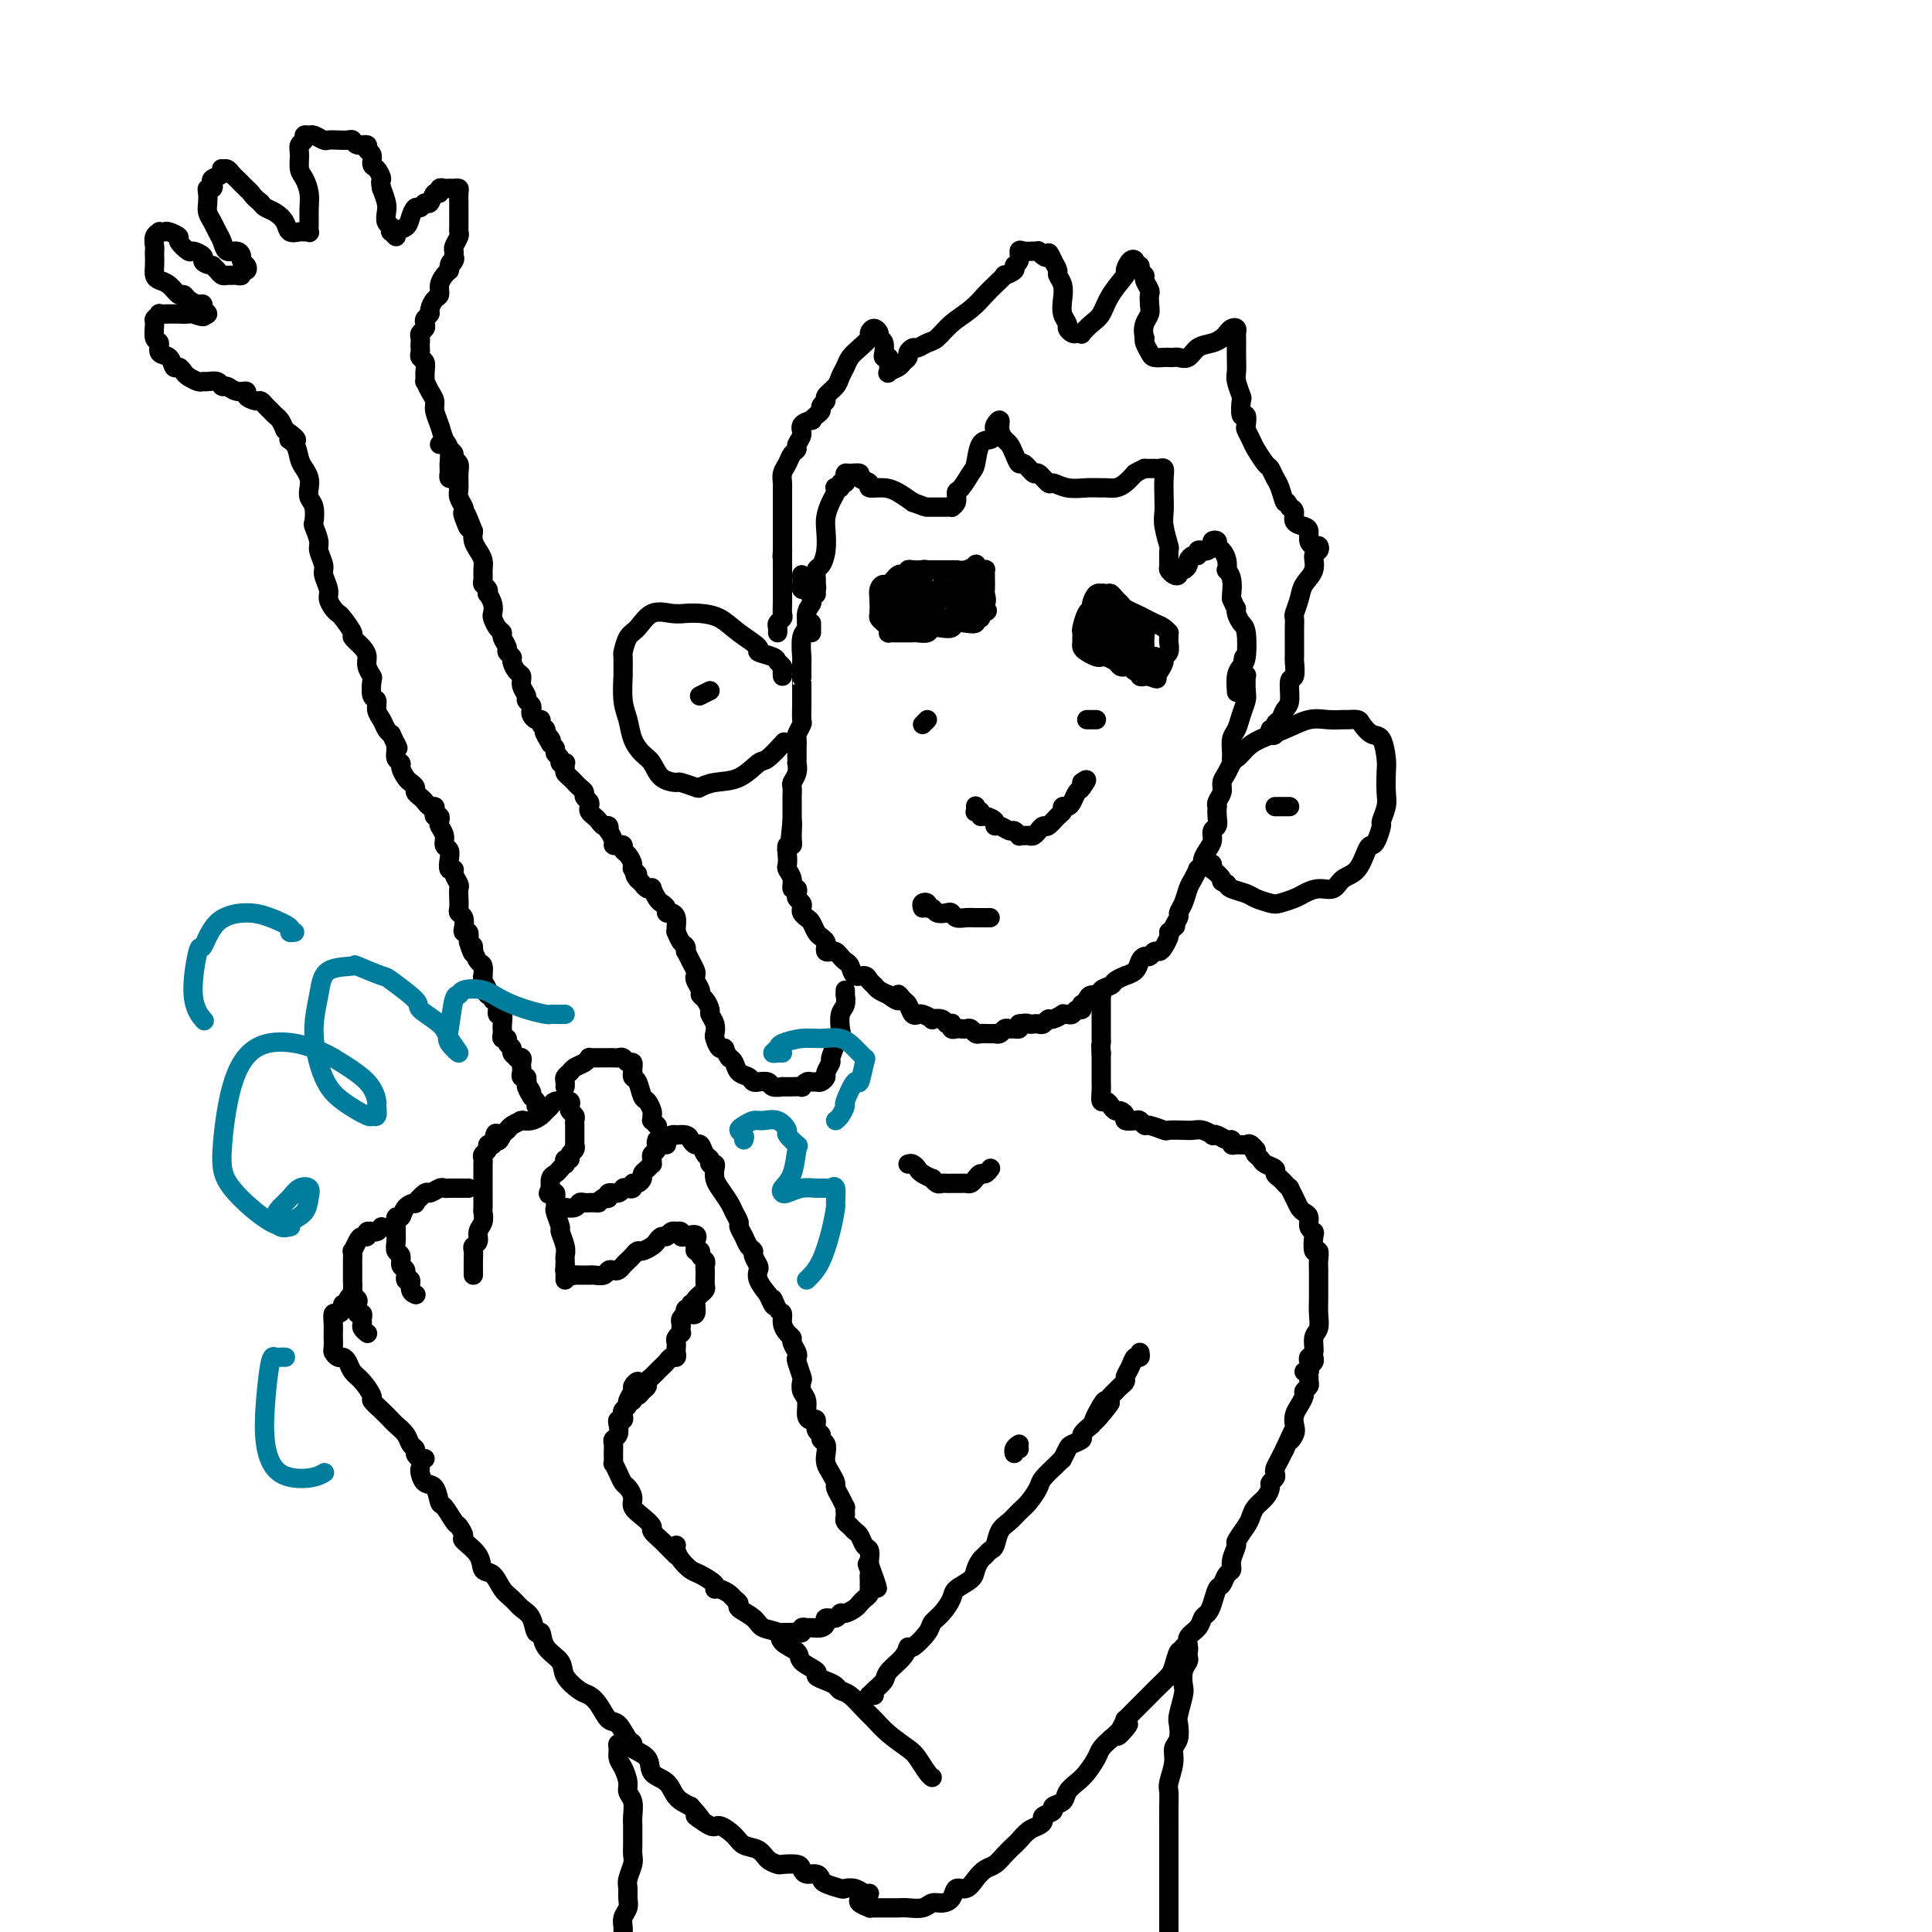 <svg viewBox='0 0 400 400' version='1.1' xmlns='http://www.w3.org/2000/svg' xmlns:xlink='http://www.w3.org/1999/xlink'><g fill='none' stroke='rgb(0,0,0)' stroke-width='4' stroke-linecap='round' stroke-linejoin='round'><path d='M98,263c0.000,0.548 0.000,1.097 0,1c-0.000,-0.097 -0.001,-0.838 0,-1c0.001,-0.162 0.004,0.256 0,0c-0.004,-0.256 -0.016,-1.185 0,-2c0.016,-0.815 0.061,-1.516 0,-2c-0.061,-0.484 -0.226,-0.749 0,-1c0.226,-0.251 0.845,-0.486 1,-1c0.155,-0.514 -0.155,-1.307 0,-2c0.155,-0.693 0.774,-1.284 1,-2c0.226,-0.716 0.061,-1.555 0,-2c-0.061,-0.445 -0.016,-0.497 0,-1c0.016,-0.503 0.004,-1.458 0,-2c-0.004,-0.542 -0.001,-0.670 0,-1c0.001,-0.330 0.000,-0.862 0,-1c-0.000,-0.138 -0.000,0.118 0,0c0.000,-0.118 0.000,-0.610 0,-1c-0.000,-0.390 -0.000,-0.678 0,-1c0.000,-0.322 0.000,-0.678 0,-1c-0.000,-0.322 -0.001,-0.611 0,-1c0.001,-0.389 0.004,-0.877 0,-1c-0.004,-0.123 -0.016,0.121 0,0c0.016,-0.121 0.060,-0.607 0,-1c-0.060,-0.393 -0.222,-0.693 0,-1c0.222,-0.307 0.829,-0.621 1,-1c0.171,-0.379 -0.094,-0.823 0,-1c0.094,-0.177 0.547,-0.089 1,0'/><path d='M102,237c0.799,-4.201 0.796,-1.704 1,-1c0.204,0.704 0.615,-0.386 1,-1c0.385,-0.614 0.743,-0.753 1,-1c0.257,-0.247 0.414,-0.601 1,-1c0.586,-0.399 1.600,-0.842 2,-1c0.400,-0.158 0.187,-0.031 0,0c-0.187,0.031 -0.348,-0.033 0,0c0.348,0.033 1.205,0.163 2,0c0.795,-0.163 1.527,-0.618 2,-1c0.473,-0.382 0.686,-0.691 1,-1c0.314,-0.309 0.729,-0.620 1,-1c0.271,-0.380 0.399,-0.831 1,-1c0.601,-0.169 1.677,-0.056 2,0c0.323,0.056 -0.106,0.057 0,0c0.106,-0.057 0.746,-0.170 1,0c0.254,0.170 0.121,0.623 0,1c-0.121,0.377 -0.228,0.677 0,1c0.228,0.323 0.793,0.667 1,1c0.207,0.333 0.055,0.653 0,1c-0.055,0.347 -0.015,0.719 0,1c0.015,0.281 0.005,0.471 0,1c-0.005,0.529 -0.005,1.398 0,2c0.005,0.602 0.017,0.936 0,1c-0.017,0.064 -0.061,-0.142 0,0c0.061,0.142 0.226,0.630 0,1c-0.226,0.370 -0.844,0.620 -1,1c-0.156,0.380 0.151,0.889 0,1c-0.151,0.111 -0.761,-0.177 -1,0c-0.239,0.177 -0.106,0.820 0,1c0.106,0.180 0.186,-0.102 0,0c-0.186,0.102 -0.638,0.588 -1,1c-0.362,0.412 -0.633,0.750 -1,1c-0.367,0.250 -0.830,0.414 -1,1c-0.170,0.586 -0.049,1.596 0,2c0.049,0.404 0.024,0.202 0,0'/><path d='M114,246c-0.834,1.632 -0.419,1.211 0,1c0.419,-0.211 0.843,-0.213 1,0c0.157,0.213 0.046,0.643 0,1c-0.046,0.357 -0.027,0.643 0,1c0.027,0.357 0.064,0.785 0,1c-0.064,0.215 -0.227,0.219 0,1c0.227,0.781 0.846,2.341 1,3c0.154,0.659 -0.155,0.418 0,1c0.155,0.582 0.774,1.987 1,3c0.226,1.013 0.061,1.634 0,2c-0.061,0.366 -0.016,0.476 0,1c0.016,0.524 0.004,1.460 0,2c-0.004,0.540 -0.001,0.684 0,1c0.001,0.316 0.000,0.805 0,1c-0.000,0.195 -0.000,0.098 0,0'/><path d='M97,246c-0.295,0.000 -0.590,0.000 -1,0c-0.410,-0.000 -0.935,-0.001 -1,0c-0.065,0.001 0.329,0.005 0,0c-0.329,-0.005 -1.382,-0.017 -2,0c-0.618,0.017 -0.801,0.065 -1,0c-0.199,-0.065 -0.416,-0.242 -1,0c-0.584,0.242 -1.536,0.904 -2,1c-0.464,0.096 -0.439,-0.373 -1,0c-0.561,0.373 -1.709,1.586 -2,2c-0.291,0.414 0.276,0.027 0,0c-0.276,-0.027 -1.395,0.307 -2,1c-0.605,0.693 -0.698,1.747 -1,2c-0.302,0.253 -0.814,-0.293 -1,0c-0.186,0.293 -0.046,1.425 0,2c0.046,0.575 -0.003,0.592 0,1c0.003,0.408 0.057,1.207 0,2c-0.057,0.793 -0.227,1.579 0,2c0.227,0.421 0.849,0.475 1,1c0.151,0.525 -0.171,1.520 0,2c0.171,0.480 0.834,0.444 1,1c0.166,0.556 -0.165,1.704 0,2c0.165,0.296 0.828,-0.261 1,0c0.172,0.261 -0.146,1.339 0,2c0.146,0.661 0.756,0.903 1,1c0.244,0.097 0.122,0.048 0,0'/><path d='M79,254c-0.301,0.425 -0.602,0.850 -1,1c-0.398,0.150 -0.894,0.026 -1,0c-0.106,-0.026 0.179,0.047 0,0c-0.179,-0.047 -0.822,-0.215 -1,0c-0.178,0.215 0.110,0.812 0,1c-0.110,0.188 -0.618,-0.034 -1,0c-0.382,0.034 -0.638,0.323 -1,1c-0.362,0.677 -0.829,1.741 -1,2c-0.171,0.259 -0.046,-0.286 0,0c0.046,0.286 0.012,1.403 0,2c-0.012,0.597 -0.003,0.675 0,1c0.003,0.325 -0.000,0.899 0,1c0.000,0.101 0.004,-0.271 0,0c-0.004,0.271 -0.015,1.185 0,2c0.015,0.815 0.056,1.533 0,2c-0.056,0.467 -0.207,0.685 0,1c0.207,0.315 0.773,0.728 1,1c0.227,0.272 0.114,0.401 0,1c-0.114,0.599 -0.228,1.666 0,2c0.228,0.334 0.797,-0.064 1,0c0.203,0.064 0.040,0.592 0,1c-0.040,0.408 0.042,0.698 0,1c-0.042,0.302 -0.207,0.617 0,1c0.207,0.383 0.787,0.834 1,1c0.213,0.166 0.061,0.047 0,0c-0.061,-0.047 -0.030,-0.024 0,0'/><path d='M73,268c0.122,-0.081 0.244,-0.163 0,0c-0.244,0.163 -0.853,0.570 -1,1c-0.147,0.430 0.167,0.884 0,1c-0.167,0.116 -0.815,-0.107 -1,0c-0.185,0.107 0.094,0.543 0,1c-0.094,0.457 -0.561,0.933 -1,1c-0.439,0.067 -0.849,-0.277 -1,0c-0.151,0.277 -0.041,1.173 0,2c0.041,0.827 0.014,1.584 0,2c-0.014,0.416 -0.015,0.489 0,1c0.015,0.511 0.046,1.460 0,2c-0.046,0.540 -0.168,0.673 0,1c0.168,0.327 0.625,0.849 1,1c0.375,0.151 0.669,-0.068 1,0c0.331,0.068 0.700,0.423 1,1c0.300,0.577 0.531,1.376 1,2c0.469,0.624 1.176,1.074 2,2c0.824,0.926 1.764,2.327 2,3c0.236,0.673 -0.231,0.617 0,1c0.231,0.383 1.161,1.206 2,2c0.839,0.794 1.588,1.561 2,2c0.412,0.439 0.488,0.551 1,1c0.512,0.449 1.460,1.234 2,2c0.540,0.766 0.670,1.512 1,2c0.330,0.488 0.859,0.719 1,1c0.141,0.281 -0.107,0.611 0,1c0.107,0.389 0.567,0.835 1,1c0.433,0.165 0.838,0.047 1,0c0.162,-0.047 0.081,-0.024 0,0'/><path d='M117,262c0.023,0.453 0.046,0.906 0,1c-0.046,0.094 -0.162,-0.171 0,0c0.162,0.171 0.603,0.778 1,1c0.397,0.222 0.749,0.059 1,0c0.251,-0.059 0.400,-0.015 1,0c0.600,0.015 1.652,0.000 2,0c0.348,-0.000 -0.009,0.014 0,0c0.009,-0.014 0.384,-0.055 1,0c0.616,0.055 1.475,0.208 2,0c0.525,-0.208 0.718,-0.777 1,-1c0.282,-0.223 0.653,-0.101 1,0c0.347,0.101 0.671,0.181 1,0c0.329,-0.181 0.665,-0.622 1,-1c0.335,-0.378 0.671,-0.693 1,-1c0.329,-0.307 0.651,-0.607 1,-1c0.349,-0.393 0.723,-0.880 1,-1c0.277,-0.120 0.455,0.127 1,0c0.545,-0.127 1.455,-0.626 2,-1c0.545,-0.374 0.724,-0.622 1,-1c0.276,-0.378 0.647,-0.886 1,-1c0.353,-0.114 0.687,0.165 1,0c0.313,-0.165 0.605,-0.772 1,-1c0.395,-0.228 0.893,-0.075 1,0c0.107,0.075 -0.178,0.072 0,0c0.178,-0.072 0.817,-0.212 1,0c0.183,0.212 -0.091,0.775 0,1c0.091,0.225 0.545,0.113 1,0'/><path d='M142,256c3.078,-1.055 2.274,0.309 2,1c-0.274,0.691 -0.017,0.710 0,1c0.017,0.290 -0.206,0.851 0,1c0.206,0.149 0.840,-0.115 1,0c0.160,0.115 -0.153,0.607 0,1c0.153,0.393 0.773,0.686 1,1c0.227,0.314 0.062,0.647 0,1c-0.062,0.353 -0.019,0.724 0,1c0.019,0.276 0.016,0.455 0,1c-0.016,0.545 -0.043,1.454 0,2c0.043,0.546 0.156,0.728 0,1c-0.156,0.272 -0.581,0.633 -1,1c-0.419,0.367 -0.830,0.739 -1,1c-0.170,0.261 -0.097,0.410 0,1c0.097,0.590 0.218,1.620 0,2c-0.218,0.380 -0.777,0.108 -1,0c-0.223,-0.108 -0.112,-0.054 0,0'/><path d='M117,225c0.026,-0.333 0.052,-0.666 0,-1c-0.052,-0.334 -0.182,-0.668 0,-1c0.182,-0.332 0.675,-0.663 1,-1c0.325,-0.337 0.482,-0.679 1,-1c0.518,-0.321 1.396,-0.622 2,-1c0.604,-0.378 0.935,-0.833 1,-1c0.065,-0.167 -0.136,-0.045 0,0c0.136,0.045 0.610,0.012 1,0c0.390,-0.012 0.696,-0.003 1,0c0.304,0.003 0.606,0.001 1,0c0.394,-0.001 0.879,-0.001 1,0c0.121,0.001 -0.123,0.004 0,0c0.123,-0.004 0.611,-0.016 1,0c0.389,0.016 0.679,0.061 1,0c0.321,-0.061 0.675,-0.226 1,0c0.325,0.226 0.623,0.845 1,1c0.377,0.155 0.833,-0.154 1,0c0.167,0.154 0.045,0.772 0,1c-0.045,0.228 -0.013,0.065 0,0c0.013,-0.065 0.006,-0.033 0,0'/><path d='M131,221c-0.006,0.451 -0.013,0.902 0,1c0.013,0.098 0.045,-0.158 0,0c-0.045,0.158 -0.166,0.729 0,1c0.166,0.271 0.619,0.243 1,1c0.381,0.757 0.691,2.298 1,3c0.309,0.702 0.618,0.565 1,1c0.382,0.435 0.838,1.441 1,2c0.162,0.559 0.030,0.672 0,1c-0.030,0.328 0.044,0.871 0,1c-0.044,0.129 -0.204,-0.158 0,0c0.204,0.158 0.773,0.759 1,1c0.227,0.241 0.114,0.120 0,0'/><path d='M136,236c-0.116,0.384 -0.231,0.767 0,1c0.231,0.233 0.809,0.314 1,0c0.191,-0.314 -0.005,-1.023 0,-1c0.005,0.023 0.212,0.779 0,1c-0.212,0.221 -0.842,-0.095 -1,0c-0.158,0.095 0.154,0.599 0,1c-0.154,0.401 -0.776,0.699 -1,1c-0.224,0.301 -0.050,0.606 0,1c0.050,0.394 -0.024,0.879 0,1c0.024,0.121 0.147,-0.121 0,0c-0.147,0.121 -0.565,0.606 -1,1c-0.435,0.394 -0.886,0.698 -1,1c-0.114,0.302 0.110,0.603 0,1c-0.110,0.397 -0.555,0.890 -1,1c-0.445,0.110 -0.892,-0.163 -1,0c-0.108,0.163 0.121,0.761 0,1c-0.121,0.239 -0.592,0.120 -1,0c-0.408,-0.120 -0.753,-0.242 -1,0c-0.247,0.242 -0.396,0.848 -1,1c-0.604,0.152 -1.663,-0.151 -2,0c-0.337,0.151 0.046,0.758 0,1c-0.046,0.242 -0.523,0.121 -1,0'/><path d='M125,248c-1.266,0.691 -0.931,0.917 -1,1c-0.069,0.083 -0.544,0.021 -1,0c-0.456,-0.021 -0.895,-0.002 -1,0c-0.105,0.002 0.122,-0.014 0,0c-0.122,0.014 -0.593,0.056 -1,0c-0.407,-0.056 -0.750,-0.211 -1,0c-0.250,0.211 -0.407,0.789 -1,1c-0.593,0.211 -1.621,0.057 -2,0c-0.379,-0.057 -0.108,-0.016 0,0c0.108,0.016 0.054,0.008 0,0'/><path d='M138,237c-0.079,-0.310 -0.158,-0.620 0,-1c0.158,-0.380 0.553,-0.831 1,-1c0.447,-0.169 0.946,-0.055 1,0c0.054,0.055 -0.336,0.051 0,0c0.336,-0.051 1.399,-0.151 2,0c0.601,0.151 0.739,0.551 1,1c0.261,0.449 0.643,0.947 1,1c0.357,0.053 0.688,-0.340 1,0c0.312,0.340 0.606,1.414 1,2c0.394,0.586 0.890,0.685 1,1c0.110,0.315 -0.165,0.846 0,1c0.165,0.154 0.769,-0.068 1,0c0.231,0.068 0.089,0.427 0,1c-0.089,0.573 -0.125,1.362 0,2c0.125,0.638 0.411,1.126 1,2c0.589,0.874 1.481,2.135 2,3c0.519,0.865 0.663,1.335 1,2c0.337,0.665 0.865,1.526 1,2c0.135,0.474 -0.122,0.560 0,1c0.122,0.440 0.625,1.235 1,2c0.375,0.765 0.623,1.500 1,2c0.377,0.500 0.884,0.766 1,1c0.116,0.234 -0.160,0.436 0,1c0.160,0.564 0.754,1.491 1,2c0.246,0.509 0.143,0.598 0,1c-0.143,0.402 -0.327,1.115 0,2c0.327,0.885 1.163,1.943 2,3'/><path d='M159,268c1.885,4.292 1.096,1.521 1,1c-0.096,-0.521 0.500,1.209 1,2c0.500,0.791 0.903,0.645 1,1c0.097,0.355 -0.114,1.212 0,2c0.114,0.788 0.553,1.507 1,2c0.447,0.493 0.903,0.760 1,1c0.097,0.240 -0.167,0.453 0,1c0.167,0.547 0.763,1.427 1,2c0.237,0.573 0.115,0.839 0,1c-0.115,0.161 -0.223,0.216 0,1c0.223,0.784 0.777,2.297 1,3c0.223,0.703 0.115,0.595 0,1c-0.115,0.405 -0.237,1.322 0,2c0.237,0.678 0.833,1.117 1,2c0.167,0.883 -0.095,2.211 0,3c0.095,0.789 0.546,1.038 1,1c0.454,-0.038 0.910,-0.362 1,0c0.090,0.362 -0.186,1.409 0,2c0.186,0.591 0.834,0.725 1,1c0.166,0.275 -0.149,0.692 0,1c0.149,0.308 0.762,0.506 1,1c0.238,0.494 0.102,1.283 0,2c-0.102,0.717 -0.168,1.360 0,2c0.168,0.640 0.571,1.275 1,2c0.429,0.725 0.886,1.538 1,2c0.114,0.462 -0.113,0.572 0,1c0.113,0.428 0.566,1.175 1,2c0.434,0.825 0.847,1.727 1,2c0.153,0.273 0.044,-0.081 0,0c-0.044,0.081 -0.023,0.599 0,1c0.023,0.401 0.048,0.684 0,1c-0.048,0.316 -0.168,0.666 0,1c0.168,0.334 0.623,0.652 1,1c0.377,0.348 0.675,0.727 1,1c0.325,0.273 0.675,0.441 1,1c0.325,0.559 0.623,1.511 1,2c0.377,0.489 0.832,0.516 1,1c0.168,0.484 0.048,1.424 0,2c-0.048,0.576 -0.024,0.788 0,1'/><path d='M180,324c3.249,8.902 0.870,3.159 0,1c-0.870,-2.159 -0.233,-0.732 0,0c0.233,0.732 0.062,0.770 0,1c-0.062,0.230 -0.016,0.653 0,1c0.016,0.347 0.001,0.618 0,1c-0.001,0.382 0.010,0.876 0,1c-0.010,0.124 -0.043,-0.122 0,0c0.043,0.122 0.163,0.611 0,1c-0.163,0.389 -0.607,0.678 -1,1c-0.393,0.322 -0.734,0.679 -1,1c-0.266,0.321 -0.457,0.607 -1,1c-0.543,0.393 -1.437,0.893 -2,1c-0.563,0.107 -0.794,-0.178 -1,0c-0.206,0.178 -0.388,0.818 -1,1c-0.612,0.182 -1.655,-0.095 -2,0c-0.345,0.095 0.009,0.560 0,1c-0.009,0.440 -0.380,0.854 -1,1c-0.620,0.146 -1.489,0.025 -2,0c-0.511,-0.025 -0.665,0.046 -1,0c-0.335,-0.046 -0.850,-0.208 -1,0c-0.150,0.208 0.065,0.788 0,1c-0.065,0.212 -0.410,0.057 -1,0c-0.590,-0.057 -1.426,-0.015 -2,0c-0.574,0.015 -0.885,0.004 -1,0c-0.115,-0.004 -0.033,-0.001 0,0c0.033,0.001 0.016,0.001 0,0'/><path d='M144,270c-0.452,-0.122 -0.905,-0.244 -1,0c-0.095,0.244 0.167,0.853 0,1c-0.167,0.147 -0.763,-0.168 -1,0c-0.237,0.168 -0.116,0.818 0,1c0.116,0.182 0.227,-0.105 0,0c-0.227,0.105 -0.792,0.602 -1,1c-0.208,0.398 -0.060,0.698 0,1c0.060,0.302 0.030,0.606 0,1c-0.030,0.394 -0.061,0.879 0,1c0.061,0.121 0.212,-0.123 0,0c-0.212,0.123 -0.788,0.611 -1,1c-0.212,0.389 -0.060,0.678 0,1c0.060,0.322 0.027,0.678 0,1c-0.027,0.322 -0.049,0.611 0,1c0.049,0.389 0.168,0.877 0,1c-0.168,0.123 -0.623,-0.121 -1,0c-0.377,0.121 -0.676,0.607 -1,1c-0.324,0.393 -0.674,0.693 -1,1c-0.326,0.307 -0.627,0.621 -1,1c-0.373,0.379 -0.817,0.823 -1,1c-0.183,0.177 -0.105,0.089 0,0c0.105,-0.089 0.236,-0.177 0,0c-0.236,0.177 -0.837,0.621 -1,1c-0.163,0.379 0.114,0.694 0,1c-0.114,0.306 -0.619,0.604 -1,1c-0.381,0.396 -0.638,0.890 -1,1c-0.362,0.110 -0.828,-0.163 -1,0c-0.172,0.163 -0.049,0.761 0,1c0.049,0.239 0.025,0.120 0,0'/><path d='M132,287c0.122,-0.520 0.244,-1.040 0,-1c-0.244,0.040 -0.854,0.641 -1,1c-0.146,0.359 0.171,0.477 0,1c-0.171,0.523 -0.829,1.450 -1,2c-0.171,0.550 0.147,0.721 0,1c-0.147,0.279 -0.758,0.665 -1,1c-0.242,0.335 -0.117,0.618 0,1c0.117,0.382 0.224,0.862 0,1c-0.224,0.138 -0.778,-0.066 -1,0c-0.222,0.066 -0.112,0.401 0,1c0.112,0.599 0.226,1.461 0,2c-0.226,0.539 -0.794,0.756 -1,1c-0.206,0.244 -0.052,0.516 0,1c0.052,0.484 0.003,1.180 0,2c-0.003,0.820 0.040,1.763 0,2c-0.040,0.237 -0.164,-0.232 0,0c0.164,0.232 0.617,1.164 1,2c0.383,0.836 0.696,1.574 1,2c0.304,0.426 0.597,0.538 1,1c0.403,0.462 0.915,1.275 1,2c0.085,0.725 -0.258,1.364 0,2c0.258,0.636 1.116,1.270 2,2c0.884,0.730 1.795,1.558 2,2c0.205,0.442 -0.296,0.500 0,1c0.296,0.500 1.389,1.443 2,2c0.611,0.557 0.742,0.727 1,1c0.258,0.273 0.645,0.649 1,1c0.355,0.351 0.677,0.675 1,1'/><path d='M140,320c0.017,-0.068 0.033,-0.135 0,0c-0.033,0.135 -0.117,0.474 0,1c0.117,0.526 0.433,1.241 1,2c0.567,0.759 1.383,1.561 2,2c0.617,0.439 1.034,0.513 2,1c0.966,0.487 2.482,1.387 3,2c0.518,0.613 0.038,0.938 0,1c-0.038,0.062 0.365,-0.139 1,0c0.635,0.139 1.501,0.617 2,1c0.499,0.383 0.632,0.670 1,1c0.368,0.330 0.971,0.704 1,1c0.029,0.296 -0.517,0.516 0,1c0.517,0.484 2.097,1.232 3,2c0.903,0.768 1.129,1.556 2,2c0.871,0.444 2.389,0.542 3,1c0.611,0.458 0.316,1.274 1,2c0.684,0.726 2.347,1.360 3,2c0.653,0.640 0.297,1.285 1,2c0.703,0.715 2.464,1.502 3,2c0.536,0.498 -0.153,0.709 0,1c0.153,0.291 1.147,0.662 2,1c0.853,0.338 1.565,0.642 2,1c0.435,0.358 0.594,0.770 1,1c0.406,0.230 1.061,0.278 2,1c0.939,0.722 2.163,2.117 3,3c0.837,0.883 1.289,1.252 2,2c0.711,0.748 1.683,1.875 3,3c1.317,1.125 2.980,2.249 4,3c1.020,0.751 1.397,1.129 2,2c0.603,0.871 1.432,2.234 2,3c0.568,0.766 0.877,0.933 1,1c0.123,0.067 0.062,0.033 0,0'/><path d='M87,304c-0.060,0.203 -0.119,0.405 0,1c0.119,0.595 0.417,1.582 1,2c0.583,0.418 1.451,0.268 2,1c0.549,0.732 0.779,2.347 1,3c0.221,0.653 0.435,0.345 1,1c0.565,0.655 1.483,2.275 2,3c0.517,0.725 0.634,0.555 1,1c0.366,0.445 0.980,1.504 1,2c0.020,0.496 -0.553,0.430 0,1c0.553,0.570 2.231,1.777 3,3c0.769,1.223 0.628,2.464 1,3c0.372,0.536 1.255,0.369 2,1c0.745,0.631 1.351,2.062 2,3c0.649,0.938 1.340,1.384 2,2c0.660,0.616 1.288,1.404 2,2c0.712,0.596 1.508,1.002 2,2c0.492,0.998 0.679,2.587 1,3c0.321,0.413 0.775,-0.352 1,0c0.225,0.352 0.220,1.820 1,3c0.780,1.180 2.344,2.072 3,3c0.656,0.928 0.402,1.892 1,3c0.598,1.108 2.047,2.361 3,3c0.953,0.639 1.410,0.665 2,1c0.590,0.335 1.311,0.979 2,2c0.689,1.021 1.344,2.420 2,3c0.656,0.580 1.311,0.342 2,1c0.689,0.658 1.411,2.211 2,3c0.589,0.789 1.043,0.815 1,1c-0.043,0.185 -0.585,0.528 0,1c0.585,0.472 2.295,1.071 3,2c0.705,0.929 0.406,2.187 1,3c0.594,0.813 2.083,1.180 3,2c0.917,0.820 1.262,2.091 2,3c0.738,0.909 1.869,1.454 3,2'/><path d='M143,374c4.088,4.502 1.307,2.257 1,2c-0.307,-0.257 1.861,1.474 3,2c1.139,0.526 1.249,-0.154 2,0c0.751,0.154 2.142,1.141 3,2c0.858,0.859 1.184,1.589 2,2c0.816,0.411 2.124,0.502 3,1c0.876,0.498 1.320,1.404 2,2c0.680,0.596 1.596,0.882 2,1c0.404,0.118 0.297,0.069 1,0c0.703,-0.069 2.216,-0.159 3,0c0.784,0.159 0.838,0.567 1,1c0.162,0.433 0.432,0.890 1,1c0.568,0.110 1.433,-0.128 2,0c0.567,0.128 0.837,0.622 1,1c0.163,0.378 0.218,0.641 1,1c0.782,0.359 2.290,0.814 3,1c0.710,0.186 0.621,0.102 1,0c0.379,-0.102 1.225,-0.223 2,0c0.775,0.223 1.478,0.791 2,1c0.522,0.209 0.863,0.060 1,0c0.137,-0.060 0.068,-0.030 0,0'/><path d='M178,392c0.062,0.340 0.124,0.679 0,1c-0.124,0.321 -0.433,0.622 0,1c0.433,0.378 1.606,0.833 2,1c0.394,0.167 0.007,0.045 0,0c-0.007,-0.045 0.367,-0.012 1,0c0.633,0.012 1.524,0.004 2,0c0.476,-0.004 0.536,-0.005 1,0c0.464,0.005 1.331,0.016 2,0c0.669,-0.016 1.139,-0.058 2,0c0.861,0.058 2.114,0.218 3,0c0.886,-0.218 1.406,-0.813 2,-1c0.594,-0.187 1.261,0.035 2,0c0.739,-0.035 1.549,-0.328 2,-1c0.451,-0.672 0.544,-1.723 1,-2c0.456,-0.277 1.277,0.221 2,0c0.723,-0.221 1.350,-1.163 2,-2c0.650,-0.837 1.325,-1.571 2,-2c0.675,-0.429 1.349,-0.552 2,-1c0.651,-0.448 1.277,-1.219 2,-2c0.723,-0.781 1.543,-1.571 2,-2c0.457,-0.429 0.551,-0.496 1,-1c0.449,-0.504 1.253,-1.444 2,-2c0.747,-0.556 1.438,-0.726 2,-1c0.562,-0.274 0.995,-0.650 1,-1c0.005,-0.350 -0.417,-0.674 0,-1c0.417,-0.326 1.673,-0.654 2,-1c0.327,-0.346 -0.275,-0.711 0,-1c0.275,-0.289 1.425,-0.504 2,-1c0.575,-0.496 0.573,-1.274 1,-2c0.427,-0.726 1.283,-1.402 2,-2c0.717,-0.598 1.295,-1.119 2,-2c0.705,-0.881 1.536,-2.122 2,-3c0.464,-0.878 0.561,-1.394 1,-2c0.439,-0.606 1.219,-1.303 2,-2'/><path d='M230,360c5.886,-5.460 3.099,-2.110 2,-1c-1.099,1.110 -0.512,-0.021 0,-1c0.512,-0.979 0.948,-1.806 1,-2c0.052,-0.194 -0.282,0.243 0,0c0.282,-0.243 1.178,-1.168 2,-2c0.822,-0.832 1.568,-1.572 2,-2c0.432,-0.428 0.550,-0.543 1,-1c0.450,-0.457 1.234,-1.257 2,-2c0.766,-0.743 1.516,-1.431 2,-2c0.484,-0.569 0.702,-1.020 1,-2c0.298,-0.980 0.675,-2.489 1,-3c0.325,-0.511 0.598,-0.025 1,0c0.402,0.025 0.934,-0.413 1,-1c0.066,-0.587 -0.333,-1.325 0,-2c0.333,-0.675 1.399,-1.288 2,-2c0.601,-0.712 0.739,-1.524 1,-2c0.261,-0.476 0.647,-0.618 1,-1c0.353,-0.382 0.673,-1.005 1,-2c0.327,-0.995 0.661,-2.362 1,-3c0.339,-0.638 0.684,-0.546 1,-1c0.316,-0.454 0.605,-1.454 1,-2c0.395,-0.546 0.897,-0.639 1,-1c0.103,-0.361 -0.194,-0.988 0,-2c0.194,-1.012 0.877,-2.407 1,-3c0.123,-0.593 -0.314,-0.385 0,-1c0.314,-0.615 1.381,-2.052 2,-3c0.619,-0.948 0.792,-1.406 1,-2c0.208,-0.594 0.452,-1.325 1,-2c0.548,-0.675 1.401,-1.294 2,-2c0.599,-0.706 0.944,-1.498 1,-2c0.056,-0.502 -0.178,-0.715 0,-1c0.178,-0.285 0.769,-0.643 1,-1c0.231,-0.357 0.103,-0.714 0,-1c-0.103,-0.286 -0.182,-0.500 0,-1c0.182,-0.500 0.623,-1.286 1,-2c0.377,-0.714 0.688,-1.357 1,-2'/><path d='M266,300c2.642,-5.678 1.246,-2.872 1,-2c-0.246,0.872 0.656,-0.190 1,-1c0.344,-0.810 0.130,-1.369 0,-2c-0.130,-0.631 -0.175,-1.335 0,-2c0.175,-0.665 0.569,-1.292 1,-2c0.431,-0.708 0.900,-1.498 1,-2c0.100,-0.502 -0.171,-0.716 0,-1c0.171,-0.284 0.782,-0.639 1,-1c0.218,-0.361 0.044,-0.727 0,-1c-0.044,-0.273 0.041,-0.452 0,-1c-0.041,-0.548 -0.207,-1.467 0,-2c0.207,-0.533 0.786,-0.682 1,-1c0.214,-0.318 0.061,-0.805 0,-1c-0.061,-0.195 -0.031,-0.097 0,0'/><path d='M181,351c-0.408,-0.017 -0.816,-0.034 -1,0c-0.184,0.034 -0.144,0.119 0,0c0.144,-0.119 0.392,-0.443 1,-1c0.608,-0.557 1.575,-1.348 2,-2c0.425,-0.652 0.307,-1.165 1,-2c0.693,-0.835 2.198,-1.992 3,-3c0.802,-1.008 0.900,-1.869 1,-2c0.100,-0.131 0.202,0.467 1,0c0.798,-0.467 2.292,-1.998 3,-3c0.708,-1.002 0.631,-1.476 1,-2c0.369,-0.524 1.184,-1.099 2,-2c0.816,-0.901 1.633,-2.129 2,-3c0.367,-0.871 0.283,-1.385 1,-2c0.717,-0.615 2.233,-1.331 3,-2c0.767,-0.669 0.783,-1.291 1,-2c0.217,-0.709 0.635,-1.506 1,-2c0.365,-0.494 0.678,-0.684 1,-1c0.322,-0.316 0.653,-0.756 1,-1c0.347,-0.244 0.712,-0.291 1,-1c0.288,-0.709 0.501,-2.081 1,-3c0.499,-0.919 1.283,-1.386 2,-2c0.717,-0.614 1.365,-1.376 2,-2c0.635,-0.624 1.256,-1.110 2,-2c0.744,-0.890 1.610,-2.184 2,-3c0.390,-0.816 0.304,-1.154 1,-2c0.696,-0.846 2.174,-2.202 3,-3c0.826,-0.798 1.000,-1.040 1,-1c0.000,0.040 -0.173,0.362 0,0c0.173,-0.362 0.693,-1.409 1,-2c0.307,-0.591 0.402,-0.725 1,-1c0.598,-0.275 1.699,-0.689 2,-1c0.301,-0.311 -0.200,-0.517 0,-1c0.200,-0.483 1.100,-1.241 2,-2'/><path d='M226,295c7.140,-8.720 2.491,-2.522 1,-1c-1.491,1.522 0.178,-1.634 1,-3c0.822,-1.366 0.799,-0.944 1,-1c0.201,-0.056 0.627,-0.592 1,-1c0.373,-0.408 0.691,-0.689 1,-1c0.309,-0.311 0.607,-0.651 1,-1c0.393,-0.349 0.880,-0.705 1,-1c0.120,-0.295 -0.125,-0.528 0,-1c0.125,-0.472 0.622,-1.185 1,-2c0.378,-0.815 0.637,-1.734 1,-2c0.363,-0.266 0.828,0.121 1,0c0.172,-0.121 0.049,-0.749 0,-1c-0.049,-0.251 -0.025,-0.126 0,0'/><path d='M271,284c-0.537,-0.024 -1.073,-0.048 -1,0c0.073,0.048 0.756,0.170 1,0c0.244,-0.170 0.050,-0.630 0,-1c-0.050,-0.370 0.043,-0.651 0,-1c-0.043,-0.349 -0.222,-0.768 0,-1c0.222,-0.232 0.844,-0.278 1,-1c0.156,-0.722 -0.154,-2.122 0,-3c0.154,-0.878 0.773,-1.236 1,-2c0.227,-0.764 0.060,-1.933 0,-3c-0.060,-1.067 -0.015,-2.031 0,-3c0.015,-0.969 0.000,-1.941 0,-3c-0.000,-1.059 0.014,-2.203 0,-3c-0.014,-0.797 -0.055,-1.246 0,-2c0.055,-0.754 0.207,-1.812 0,-2c-0.207,-0.188 -0.773,0.493 -1,0c-0.227,-0.493 -0.116,-2.160 0,-3c0.116,-0.840 0.238,-0.854 0,-1c-0.238,-0.146 -0.837,-0.423 -1,-1c-0.163,-0.577 0.110,-1.455 0,-2c-0.110,-0.545 -0.603,-0.758 -1,-1c-0.397,-0.242 -0.698,-0.513 -1,-1c-0.302,-0.487 -0.605,-1.191 -1,-2c-0.395,-0.809 -0.881,-1.722 -1,-2c-0.119,-0.278 0.127,0.080 0,0c-0.127,-0.080 -0.629,-0.599 -1,-1c-0.371,-0.401 -0.610,-0.685 -1,-1c-0.390,-0.315 -0.930,-0.662 -1,-1c-0.070,-0.338 0.332,-0.668 0,-1c-0.332,-0.332 -1.397,-0.666 -2,-1c-0.603,-0.334 -0.744,-0.667 -1,-1c-0.256,-0.333 -0.628,-0.667 -1,-1'/><path d='M260,239c-1.959,-3.259 -0.357,-1.408 0,-1c0.357,0.408 -0.531,-0.627 -1,-1c-0.469,-0.373 -0.520,-0.085 -1,0c-0.480,0.085 -1.389,-0.033 -2,0c-0.611,0.033 -0.924,0.219 -1,0c-0.076,-0.219 0.086,-0.842 0,-1c-0.086,-0.158 -0.421,0.150 -1,0c-0.579,-0.150 -1.401,-0.758 -2,-1c-0.599,-0.242 -0.974,-0.117 -1,0c-0.026,0.117 0.297,0.227 0,0c-0.297,-0.227 -1.215,-0.792 -2,-1c-0.785,-0.208 -1.436,-0.060 -2,0c-0.564,0.060 -1.040,0.031 -2,0c-0.960,-0.031 -2.404,-0.065 -3,0c-0.596,0.065 -0.343,0.227 -1,0c-0.657,-0.227 -2.222,-0.845 -3,-1c-0.778,-0.155 -0.768,0.152 -1,0c-0.232,-0.152 -0.706,-0.763 -1,-1c-0.294,-0.237 -0.407,-0.101 -1,0c-0.593,0.101 -1.664,0.168 -2,0c-0.336,-0.168 0.065,-0.571 0,-1c-0.065,-0.429 -0.596,-0.884 -1,-1c-0.404,-0.116 -0.683,0.107 -1,0c-0.317,-0.107 -0.673,-0.543 -1,-1c-0.327,-0.457 -0.623,-0.935 -1,-1c-0.377,-0.065 -0.833,0.283 -1,0c-0.167,-0.283 -0.045,-1.196 0,-2c0.045,-0.804 0.012,-1.497 0,-2c-0.012,-0.503 -0.003,-0.815 0,-1c0.003,-0.185 0.001,-0.242 0,-1c-0.001,-0.758 -0.000,-2.217 0,-3c0.000,-0.783 0.000,-0.892 0,-1'/><path d='M228,218c-0.155,-1.943 -0.041,-1.800 0,-2c0.041,-0.200 0.011,-0.743 0,-1c-0.011,-0.257 -0.003,-0.226 0,-1c0.003,-0.774 0.001,-2.351 0,-3c-0.001,-0.649 -0.000,-0.370 0,-1c0.000,-0.630 0.000,-2.170 0,-3c-0.000,-0.830 -0.000,-0.952 0,-1c0.000,-0.048 0.000,-0.024 0,0'/><path d='M245,341c0.423,-0.120 0.846,-0.240 1,0c0.154,0.240 0.037,0.840 0,1c-0.037,0.160 0.004,-0.118 0,0c-0.004,0.118 -0.053,0.634 0,1c0.053,0.366 0.207,0.581 0,1c-0.207,0.419 -0.774,1.042 -1,2c-0.226,0.958 -0.112,2.253 0,3c0.112,0.747 0.222,0.948 0,2c-0.222,1.052 -0.776,2.955 -1,4c-0.224,1.045 -0.116,1.232 0,2c0.116,0.768 0.241,2.116 0,3c-0.241,0.884 -0.849,1.302 -1,2c-0.151,0.698 0.156,1.675 0,3c-0.156,1.325 -0.774,2.997 -1,4c-0.226,1.003 -0.061,1.336 0,2c0.061,0.664 0.016,1.657 0,3c-0.016,1.343 -0.004,3.035 0,4c0.004,0.965 0.001,1.204 0,2c-0.001,0.796 -0.000,2.150 0,3c0.000,0.850 0.000,1.198 0,2c-0.000,0.802 -0.000,2.060 0,3c0.000,0.940 0.000,1.563 0,2c-0.000,0.437 -0.000,0.687 0,1c0.000,0.313 0.000,0.690 0,1c-0.000,0.310 -0.000,0.554 0,1c0.000,0.446 0.000,1.093 0,2c-0.000,0.907 -0.000,2.074 0,3c0.000,0.926 0.000,1.613 0,2c-0.000,0.387 -0.000,0.475 0,1c0.000,0.525 0.000,1.488 0,2c-0.000,0.512 -0.000,0.575 0,1c0.000,0.425 0.000,1.213 0,2'/><path d='M242,406c-0.464,10.219 -0.124,3.266 0,1c0.124,-2.266 0.033,0.155 0,1c-0.033,0.845 -0.009,0.113 0,0c0.009,-0.113 0.002,0.393 0,1c-0.002,0.607 -0.001,1.314 0,2c0.001,0.686 0.000,1.349 0,2c-0.000,0.651 -0.000,1.288 0,2c0.000,0.712 0.000,1.497 0,2c-0.000,0.503 -0.000,0.722 0,1c0.000,0.278 0.000,0.613 0,1c-0.000,0.387 -0.000,0.825 0,1c0.000,0.175 0.000,0.088 0,0'/><path d='M175,205c0.008,0.473 0.016,0.946 0,1c-0.016,0.054 -0.056,-0.312 0,0c0.056,0.312 0.207,1.303 0,2c-0.207,0.697 -0.772,1.102 -1,2c-0.228,0.898 -0.118,2.290 0,3c0.118,0.710 0.243,0.738 0,1c-0.243,0.262 -0.854,0.756 -1,1c-0.146,0.244 0.172,0.236 0,1c-0.172,0.764 -0.834,2.300 -1,3c-0.166,0.700 0.163,0.566 0,1c-0.163,0.434 -0.817,1.437 -1,2c-0.183,0.563 0.106,0.686 0,1c-0.106,0.314 -0.607,0.820 -1,1c-0.393,0.180 -0.678,0.034 -1,0c-0.322,-0.034 -0.680,0.043 -1,0c-0.320,-0.043 -0.602,-0.208 -1,0c-0.398,0.208 -0.914,0.787 -1,1c-0.086,0.213 0.257,0.058 0,0c-0.257,-0.058 -1.114,-0.019 -2,0c-0.886,0.019 -1.800,0.019 -2,0c-0.200,-0.019 0.315,-0.058 0,0c-0.315,0.058 -1.461,0.213 -2,0c-0.539,-0.213 -0.472,-0.792 -1,-1c-0.528,-0.208 -1.651,-0.044 -2,0c-0.349,0.044 0.075,-0.033 0,0c-0.075,0.033 -0.650,0.177 -1,0c-0.350,-0.177 -0.475,-0.676 -1,-1c-0.525,-0.324 -1.449,-0.472 -2,-1c-0.551,-0.528 -0.729,-1.437 -1,-2c-0.271,-0.563 -0.636,-0.782 -1,-1'/><path d='M151,219c-0.955,-1.256 -0.843,-1.897 -1,-2c-0.157,-0.103 -0.582,0.333 -1,0c-0.418,-0.333 -0.829,-1.436 -1,-2c-0.171,-0.564 -0.101,-0.589 0,-1c0.101,-0.411 0.233,-1.210 0,-2c-0.233,-0.790 -0.832,-1.573 -1,-2c-0.168,-0.427 0.095,-0.499 0,-1c-0.095,-0.501 -0.547,-1.430 -1,-2c-0.453,-0.570 -0.905,-0.782 -1,-1c-0.095,-0.218 0.168,-0.442 0,-1c-0.168,-0.558 -0.767,-1.450 -1,-2c-0.233,-0.550 -0.101,-0.759 0,-1c0.101,-0.241 0.171,-0.513 0,-1c-0.171,-0.487 -0.585,-1.190 -1,-2c-0.415,-0.810 -0.833,-1.727 -1,-2c-0.167,-0.273 -0.083,0.099 0,0c0.083,-0.099 0.166,-0.670 0,-1c-0.166,-0.330 -0.580,-0.421 -1,-1c-0.420,-0.579 -0.847,-1.648 -1,-2c-0.153,-0.352 -0.031,0.011 0,0c0.031,-0.011 -0.029,-0.398 0,-1c0.029,-0.602 0.148,-1.418 0,-2c-0.148,-0.582 -0.564,-0.928 -1,-1c-0.436,-0.072 -0.891,0.131 -1,0c-0.109,-0.131 0.129,-0.596 0,-1c-0.129,-0.404 -0.626,-0.749 -1,-1c-0.374,-0.251 -0.625,-0.410 -1,-1c-0.375,-0.590 -0.874,-1.611 -1,-2c-0.126,-0.389 0.121,-0.145 0,0c-0.121,0.145 -0.609,0.193 -1,0c-0.391,-0.193 -0.683,-0.627 -1,-1c-0.317,-0.373 -0.658,-0.687 -1,-1'/><path d='M132,182c-1.174,-1.412 -0.108,-0.941 0,-1c0.108,-0.059 -0.741,-0.646 -1,-1c-0.259,-0.354 0.071,-0.473 0,-1c-0.071,-0.527 -0.545,-1.461 -1,-2c-0.455,-0.539 -0.891,-0.682 -1,-1c-0.109,-0.318 0.111,-0.811 0,-1c-0.111,-0.189 -0.552,-0.074 -1,0c-0.448,0.074 -0.904,0.107 -1,0c-0.096,-0.107 0.167,-0.353 0,-1c-0.167,-0.647 -0.766,-1.693 -1,-2c-0.234,-0.307 -0.104,0.125 0,0c0.104,-0.125 0.182,-0.807 0,-1c-0.182,-0.193 -0.623,0.103 -1,0c-0.377,-0.103 -0.688,-0.605 -1,-1c-0.312,-0.395 -0.623,-0.683 -1,-1c-0.377,-0.317 -0.818,-0.662 -1,-1c-0.182,-0.338 -0.104,-0.668 0,-1c0.104,-0.332 0.234,-0.667 0,-1c-0.234,-0.333 -0.833,-0.663 -1,-1c-0.167,-0.337 0.096,-0.682 0,-1c-0.096,-0.318 -0.551,-0.610 -1,-1c-0.449,-0.390 -0.891,-0.878 -1,-1c-0.109,-0.122 0.114,0.121 0,0c-0.114,-0.121 -0.565,-0.607 -1,-1c-0.435,-0.393 -0.853,-0.693 -1,-1c-0.147,-0.307 -0.024,-0.621 0,-1c0.024,-0.379 -0.050,-0.822 0,-1c0.050,-0.178 0.224,-0.089 0,0c-0.224,0.089 -0.847,0.179 -1,0c-0.153,-0.179 0.165,-0.625 0,-1c-0.165,-0.375 -0.814,-0.678 -1,-1c-0.186,-0.322 0.090,-0.663 0,-1c-0.090,-0.337 -0.545,-0.668 -1,-1'/><path d='M114,154c-2.719,-4.511 -0.518,-1.787 0,-1c0.518,0.787 -0.649,-0.363 -1,-1c-0.351,-0.637 0.112,-0.762 0,-1c-0.112,-0.238 -0.801,-0.589 -1,-1c-0.199,-0.411 0.091,-0.884 0,-1c-0.091,-0.116 -0.564,0.123 -1,0c-0.436,-0.123 -0.834,-0.610 -1,-1c-0.166,-0.390 -0.101,-0.685 0,-1c0.101,-0.315 0.238,-0.652 0,-1c-0.238,-0.348 -0.851,-0.708 -1,-1c-0.149,-0.292 0.166,-0.516 0,-1c-0.166,-0.484 -0.814,-1.229 -1,-2c-0.186,-0.771 0.090,-1.569 0,-2c-0.090,-0.431 -0.545,-0.496 -1,-1c-0.455,-0.504 -0.911,-1.448 -1,-2c-0.089,-0.552 0.187,-0.711 0,-1c-0.187,-0.289 -0.838,-0.706 -1,-1c-0.162,-0.294 0.163,-0.464 0,-1c-0.163,-0.536 -0.814,-1.438 -1,-2c-0.186,-0.562 0.095,-0.783 0,-1c-0.095,-0.217 -0.565,-0.430 -1,-1c-0.435,-0.570 -0.835,-1.497 -1,-2c-0.165,-0.503 -0.096,-0.583 0,-1c0.096,-0.417 0.218,-1.173 0,-2c-0.218,-0.827 -0.776,-1.726 -1,-2c-0.224,-0.274 -0.113,0.078 0,0c0.113,-0.078 0.227,-0.587 0,-1c-0.227,-0.413 -0.796,-0.729 -1,-1c-0.204,-0.271 -0.044,-0.495 0,-1c0.044,-0.505 -0.027,-1.290 0,-2c0.027,-0.710 0.152,-1.345 0,-2c-0.152,-0.655 -0.579,-1.330 -1,-2c-0.421,-0.670 -0.834,-1.334 -1,-2c-0.166,-0.666 -0.083,-1.333 0,-2'/><path d='M98,110c-2.642,-6.926 -1.248,-2.240 -1,-1c0.248,1.240 -0.652,-0.965 -1,-2c-0.348,-1.035 -0.146,-0.900 0,-1c0.146,-0.100 0.236,-0.436 0,-1c-0.236,-0.564 -0.799,-1.355 -1,-2c-0.201,-0.645 -0.039,-1.142 0,-2c0.039,-0.858 -0.045,-2.075 0,-3c0.045,-0.925 0.218,-1.558 0,-2c-0.218,-0.442 -0.828,-0.693 -1,-1c-0.172,-0.307 0.094,-0.671 0,-1c-0.094,-0.329 -0.547,-0.624 -1,-1c-0.453,-0.376 -0.905,-0.833 -1,-1c-0.095,-0.167 0.167,-0.045 0,0c-0.167,0.045 -0.762,0.013 -1,0c-0.238,-0.013 -0.119,-0.006 0,0'/><path d='M94,99c-0.423,0.093 -0.846,0.185 -1,0c-0.154,-0.185 -0.041,-0.648 0,-1c0.041,-0.352 0.008,-0.593 0,-1c-0.008,-0.407 0.009,-0.979 0,-1c-0.009,-0.021 -0.045,0.510 0,0c0.045,-0.510 0.170,-2.062 0,-3c-0.170,-0.938 -0.637,-1.262 -1,-2c-0.363,-0.738 -0.623,-1.890 -1,-3c-0.377,-1.110 -0.871,-2.177 -1,-3c-0.129,-0.823 0.109,-1.403 0,-2c-0.109,-0.597 -0.564,-1.210 -1,-2c-0.436,-0.790 -0.853,-1.756 -1,-2c-0.147,-0.244 -0.025,0.233 0,0c0.025,-0.233 -0.046,-1.176 0,-2c0.046,-0.824 0.208,-1.530 0,-2c-0.208,-0.470 -0.788,-0.703 -1,-1c-0.212,-0.297 -0.058,-0.657 0,-1c0.058,-0.343 0.019,-0.669 0,-1c-0.019,-0.331 -0.019,-0.666 0,-1c0.019,-0.334 0.057,-0.667 0,-1c-0.057,-0.333 -0.207,-0.667 0,-1c0.207,-0.333 0.773,-0.666 1,-1c0.227,-0.334 0.116,-0.671 0,-1c-0.116,-0.329 -0.237,-0.651 0,-1c0.237,-0.349 0.833,-0.726 1,-1c0.167,-0.274 -0.096,-0.444 0,-1c0.096,-0.556 0.551,-1.497 1,-2c0.449,-0.503 0.894,-0.568 1,-1c0.106,-0.432 -0.125,-1.232 0,-2c0.125,-0.768 0.607,-1.505 1,-2c0.393,-0.495 0.696,-0.747 1,-1'/><path d='M93,56c0.867,-2.963 0.035,-1.370 0,-1c-0.035,0.370 0.726,-0.482 1,-1c0.274,-0.518 0.059,-0.702 0,-1c-0.059,-0.298 0.037,-0.709 0,-1c-0.037,-0.291 -0.206,-0.463 0,-1c0.206,-0.537 0.787,-1.439 1,-2c0.213,-0.561 0.057,-0.780 0,-1c-0.057,-0.220 -0.015,-0.439 0,-1c0.015,-0.561 0.004,-1.463 0,-2c-0.004,-0.537 -0.000,-0.708 0,-1c0.000,-0.292 -0.003,-0.705 0,-1c0.003,-0.295 0.012,-0.471 0,-1c-0.012,-0.529 -0.044,-1.409 0,-2c0.044,-0.591 0.166,-0.891 0,-1c-0.166,-0.109 -0.618,-0.025 -1,0c-0.382,0.025 -0.694,-0.010 -1,0c-0.306,0.010 -0.607,0.063 -1,0c-0.393,-0.063 -0.879,-0.242 -1,0c-0.121,0.242 0.122,0.906 0,1c-0.122,0.094 -0.610,-0.383 -1,0c-0.390,0.383 -0.682,1.625 -1,2c-0.318,0.375 -0.661,-0.117 -1,0c-0.339,0.117 -0.673,0.843 -1,1c-0.327,0.157 -0.647,-0.254 -1,0c-0.353,0.254 -0.739,1.174 -1,2c-0.261,0.826 -0.396,1.557 -1,2c-0.604,0.443 -1.678,0.599 -2,1c-0.322,0.401 0.106,1.048 0,1c-0.106,-0.048 -0.747,-0.789 -1,-1c-0.253,-0.211 -0.120,0.110 0,0c0.120,-0.110 0.225,-0.651 0,-1c-0.225,-0.349 -0.782,-0.506 -1,-1c-0.218,-0.494 -0.097,-1.325 0,-2c0.097,-0.675 0.171,-1.193 0,-2c-0.171,-0.807 -0.585,-1.904 -1,-3'/><path d='M79,39c-0.421,-1.887 0.027,-1.604 0,-2c-0.027,-0.396 -0.527,-1.469 -1,-2c-0.473,-0.531 -0.918,-0.519 -1,-1c-0.082,-0.481 0.199,-1.453 0,-2c-0.199,-0.547 -0.879,-0.668 -1,-1c-0.121,-0.332 0.316,-0.873 0,-1c-0.316,-0.127 -1.384,0.162 -2,0c-0.616,-0.162 -0.780,-0.774 -1,-1c-0.220,-0.226 -0.497,-0.064 -1,0c-0.503,0.064 -1.234,0.032 -2,0c-0.766,-0.032 -1.568,-0.062 -2,0c-0.432,0.062 -0.493,0.216 -1,0c-0.507,-0.216 -1.460,-0.802 -2,-1c-0.540,-0.198 -0.666,-0.010 -1,0c-0.334,0.010 -0.875,-0.159 -1,0c-0.125,0.159 0.165,0.647 0,1c-0.165,0.353 -0.787,0.573 -1,1c-0.213,0.427 -0.019,1.062 0,2c0.019,0.938 -0.139,2.180 0,3c0.139,0.820 0.573,1.218 1,2c0.427,0.782 0.847,1.947 1,3c0.153,1.053 0.038,1.995 0,3c-0.038,1.005 0.002,2.073 0,3c-0.002,0.927 -0.046,1.714 0,2c0.046,0.286 0.182,0.071 0,0c-0.182,-0.071 -0.681,0.002 -1,0c-0.319,-0.002 -0.456,-0.081 -1,0c-0.544,0.081 -1.494,0.320 -2,0c-0.506,-0.320 -0.569,-1.199 -1,-2c-0.431,-0.801 -1.232,-1.523 -2,-2c-0.768,-0.477 -1.505,-0.708 -2,-1c-0.495,-0.292 -0.747,-0.646 -1,-1'/><path d='M54,42c-1.626,-1.317 -1.693,-1.610 -2,-2c-0.307,-0.390 -0.856,-0.878 -1,-1c-0.144,-0.122 0.116,0.121 0,0c-0.116,-0.121 -0.609,-0.607 -1,-1c-0.391,-0.393 -0.680,-0.695 -1,-1c-0.320,-0.305 -0.672,-0.615 -1,-1c-0.328,-0.385 -0.631,-0.846 -1,-1c-0.369,-0.154 -0.803,0.000 -1,0c-0.197,-0.000 -0.157,-0.154 0,0c0.157,0.154 0.431,0.615 0,1c-0.431,0.385 -1.565,0.694 -2,1c-0.435,0.306 -0.169,0.610 0,1c0.169,0.390 0.241,0.867 0,1c-0.241,0.133 -0.794,-0.078 -1,0c-0.206,0.078 -0.067,0.444 0,1c0.067,0.556 0.060,1.303 0,2c-0.060,0.697 -0.172,1.343 0,2c0.172,0.657 0.627,1.324 1,2c0.373,0.676 0.664,1.361 1,2c0.336,0.639 0.716,1.232 1,2c0.284,0.768 0.472,1.711 1,2c0.528,0.289 1.396,-0.076 2,0c0.604,0.076 0.942,0.594 1,1c0.058,0.406 -0.166,0.701 0,1c0.166,0.299 0.721,0.602 1,1c0.279,0.398 0.282,0.891 0,1c-0.282,0.109 -0.849,-0.167 -1,0c-0.151,0.167 0.114,0.778 0,1c-0.114,0.222 -0.608,0.057 -1,0c-0.392,-0.057 -0.682,-0.004 -1,0c-0.318,0.004 -0.662,-0.040 -1,0c-0.338,0.040 -0.668,0.165 -1,0c-0.332,-0.165 -0.666,-0.618 -1,-1c-0.334,-0.382 -0.667,-0.691 -1,-1'/><path d='M44,55c-1.567,-0.339 -1.983,-0.686 -2,-1c-0.017,-0.314 0.365,-0.595 0,-1c-0.365,-0.405 -1.478,-0.935 -2,-1c-0.522,-0.065 -0.454,0.337 -1,0c-0.546,-0.337 -1.705,-1.411 -2,-2c-0.295,-0.589 0.276,-0.694 0,-1c-0.276,-0.306 -1.398,-0.812 -2,-1c-0.602,-0.188 -0.683,-0.058 -1,0c-0.317,0.058 -0.870,0.043 -1,0c-0.130,-0.043 0.161,-0.114 0,0c-0.161,0.114 -0.775,0.415 -1,1c-0.225,0.585 -0.061,1.456 0,2c0.061,0.544 0.019,0.762 0,1c-0.019,0.238 -0.013,0.496 0,1c0.013,0.504 0.035,1.253 0,2c-0.035,0.747 -0.125,1.492 0,2c0.125,0.508 0.466,0.780 1,1c0.534,0.220 1.260,0.389 2,1c0.740,0.611 1.494,1.665 2,2c0.506,0.335 0.763,-0.050 1,0c0.237,0.050 0.455,0.534 1,1c0.545,0.466 1.419,0.913 2,1c0.581,0.087 0.870,-0.187 1,0c0.130,0.187 0.101,0.835 0,1c-0.101,0.165 -0.275,-0.152 0,0c0.275,0.152 0.997,0.772 1,1c0.003,0.228 -0.713,0.065 -1,0c-0.287,-0.065 -0.143,-0.033 0,0'/><path d='M42,65c0.966,1.083 -1.120,0.290 -2,0c-0.880,-0.290 -0.555,-0.077 -1,0c-0.445,0.077 -1.659,0.020 -2,0c-0.341,-0.020 0.192,-0.002 0,0c-0.192,0.002 -1.109,-0.013 -2,0c-0.891,0.013 -1.757,0.053 -2,0c-0.243,-0.053 0.135,-0.198 0,0c-0.135,0.198 -0.784,0.740 -1,1c-0.216,0.260 0.001,0.239 0,1c-0.001,0.761 -0.222,2.303 0,3c0.222,0.697 0.885,0.550 1,1c0.115,0.450 -0.320,1.497 0,2c0.320,0.503 1.394,0.463 2,1c0.606,0.537 0.743,1.650 1,2c0.257,0.350 0.632,-0.064 1,0c0.368,0.064 0.727,0.606 1,1c0.273,0.394 0.458,0.640 1,1c0.542,0.360 1.441,0.832 2,1c0.559,0.168 0.779,0.030 1,0c0.221,-0.030 0.443,0.049 1,0c0.557,-0.049 1.450,-0.224 2,0c0.550,0.224 0.759,0.847 1,1c0.241,0.153 0.516,-0.165 1,0c0.484,0.165 1.176,0.814 2,1c0.824,0.186 1.779,-0.091 2,0c0.221,0.091 -0.292,0.549 0,1c0.292,0.451 1.388,0.895 2,1c0.612,0.105 0.741,-0.127 1,0c0.259,0.127 0.647,0.614 1,1c0.353,0.386 0.672,0.670 1,1c0.328,0.330 0.665,0.704 1,1c0.335,0.296 0.667,0.513 1,1c0.333,0.487 0.666,1.243 1,2'/><path d='M59,89c4.201,2.909 1.704,2.183 1,2c-0.704,-0.183 0.386,0.177 1,1c0.614,0.823 0.752,2.108 1,3c0.248,0.892 0.606,1.392 1,2c0.394,0.608 0.824,1.323 1,2c0.176,0.677 0.099,1.317 0,2c-0.099,0.683 -0.219,1.408 0,2c0.219,0.592 0.775,1.049 1,2c0.225,0.951 0.117,2.394 0,3c-0.117,0.606 -0.243,0.374 0,1c0.243,0.626 0.854,2.111 1,3c0.146,0.889 -0.172,1.183 0,2c0.172,0.817 0.834,2.159 1,3c0.166,0.841 -0.162,1.181 0,2c0.162,0.819 0.816,2.115 1,3c0.184,0.885 -0.100,1.358 0,2c0.100,0.642 0.585,1.452 1,2c0.415,0.548 0.759,0.832 1,1c0.241,0.168 0.380,0.219 1,1c0.620,0.781 1.720,2.292 2,3c0.280,0.708 -0.261,0.614 0,1c0.261,0.386 1.324,1.253 2,2c0.676,0.747 0.965,1.374 1,2c0.035,0.626 -0.183,1.252 0,2c0.183,0.748 0.766,1.618 1,2c0.234,0.382 0.118,0.276 0,1c-0.118,0.724 -0.239,2.278 0,3c0.239,0.722 0.838,0.613 1,1c0.162,0.387 -0.111,1.269 0,2c0.111,0.731 0.607,1.312 1,2c0.393,0.688 0.684,1.482 1,2c0.316,0.518 0.658,0.759 1,1'/><path d='M81,152c2.078,4.443 1.274,2.552 1,2c-0.274,-0.552 -0.018,0.237 0,1c0.018,0.763 -0.203,1.500 0,2c0.203,0.500 0.829,0.764 1,1c0.171,0.236 -0.113,0.444 0,1c0.113,0.556 0.622,1.458 1,2c0.378,0.542 0.626,0.722 1,1c0.374,0.278 0.873,0.653 1,1c0.127,0.347 -0.120,0.667 0,1c0.120,0.333 0.607,0.680 1,1c0.393,0.320 0.693,0.611 1,1c0.307,0.389 0.622,0.874 1,1c0.378,0.126 0.820,-0.107 1,0c0.180,0.107 0.100,0.553 0,1c-0.100,0.447 -0.219,0.896 0,1c0.219,0.104 0.776,-0.137 1,0c0.224,0.137 0.116,0.652 0,1c-0.116,0.348 -0.241,0.530 0,1c0.241,0.470 0.848,1.230 1,2c0.152,0.770 -0.151,1.551 0,2c0.151,0.449 0.758,0.567 1,1c0.242,0.433 0.121,1.181 0,2c-0.121,0.819 -0.243,1.710 0,2c0.243,0.290 0.850,-0.022 1,0c0.150,0.022 -0.156,0.377 0,1c0.156,0.623 0.773,1.515 1,2c0.227,0.485 0.065,0.563 0,1c-0.065,0.437 -0.031,1.234 0,2c0.031,0.766 0.060,1.502 0,2c-0.060,0.498 -0.209,0.759 0,1c0.209,0.241 0.774,0.462 1,1c0.226,0.538 0.112,1.392 0,2c-0.112,0.608 -0.222,0.972 0,1c0.222,0.028 0.778,-0.278 1,0c0.222,0.278 0.111,1.139 0,2'/><path d='M97,195c1.306,4.335 1.072,1.671 1,1c-0.072,-0.671 0.019,0.651 0,1c-0.019,0.349 -0.148,-0.275 0,0c0.148,0.275 0.575,1.449 1,2c0.425,0.551 0.850,0.480 1,1c0.150,0.520 0.025,1.632 0,2c-0.025,0.368 0.050,-0.007 0,0c-0.050,0.007 -0.225,0.398 0,1c0.225,0.602 0.849,1.417 1,2c0.151,0.583 -0.171,0.935 0,1c0.171,0.065 0.834,-0.156 1,0c0.166,0.156 -0.166,0.689 0,1c0.166,0.311 0.829,0.402 1,1c0.171,0.598 -0.152,1.705 0,2c0.152,0.295 0.777,-0.223 1,0c0.223,0.223 0.045,1.187 0,2c-0.045,0.813 0.045,1.475 0,2c-0.045,0.525 -0.223,0.914 0,1c0.223,0.086 0.848,-0.131 1,0c0.152,0.131 -0.171,0.610 0,1c0.171,0.390 0.834,0.692 1,1c0.166,0.308 -0.166,0.621 0,1c0.166,0.379 0.829,0.822 1,1c0.171,0.178 -0.150,0.089 0,0c0.150,-0.089 0.771,-0.177 1,0c0.229,0.177 0.065,0.621 0,1c-0.065,0.379 -0.031,0.694 0,1c0.031,0.306 0.061,0.604 0,1c-0.061,0.396 -0.212,0.890 0,1c0.212,0.110 0.788,-0.163 1,0c0.212,0.163 0.061,0.761 0,1c-0.061,0.239 -0.030,0.120 0,0'/><path d='M109,224c1.791,4.665 0.270,1.828 0,1c-0.270,-0.828 0.712,0.353 1,1c0.288,0.647 -0.119,0.761 0,1c0.119,0.239 0.763,0.603 1,1c0.237,0.397 0.068,0.828 0,1c-0.068,0.172 -0.034,0.086 0,0'/><path d='M129,362c0.115,-0.406 0.230,-0.811 0,-1c-0.230,-0.189 -0.804,-0.160 -1,0c-0.196,0.160 -0.015,0.452 0,1c0.015,0.548 -0.136,1.353 0,2c0.136,0.647 0.558,1.136 1,2c0.442,0.864 0.903,2.104 1,3c0.097,0.896 -0.170,1.447 0,2c0.170,0.553 0.778,1.107 1,2c0.222,0.893 0.059,2.126 0,3c-0.059,0.874 -0.015,1.388 0,2c0.015,0.612 0.000,1.323 0,2c-0.000,0.677 0.014,1.322 0,2c-0.014,0.678 -0.057,1.389 0,2c0.057,0.611 0.212,1.122 0,2c-0.212,0.878 -0.793,2.122 -1,3c-0.207,0.878 -0.041,1.390 0,2c0.041,0.610 -0.041,1.316 0,2c0.041,0.684 0.207,1.344 0,2c-0.207,0.656 -0.788,1.306 -1,2c-0.212,0.694 -0.057,1.430 0,2c0.057,0.570 0.016,0.972 0,1c-0.016,0.028 -0.008,-0.320 0,0c0.008,0.320 0.016,1.309 0,2c-0.016,0.691 -0.057,1.086 0,2c0.057,0.914 0.211,2.348 0,3c-0.211,0.652 -0.788,0.522 -1,1c-0.212,0.478 -0.061,1.565 0,2c0.061,0.435 0.030,0.217 0,0'/><path d='M188,241c0.323,-0.092 0.646,-0.183 1,0c0.354,0.183 0.739,0.641 1,1c0.261,0.359 0.399,0.618 1,1c0.601,0.382 1.666,0.887 2,1c0.334,0.113 -0.064,-0.166 0,0c0.064,0.166 0.591,0.776 1,1c0.409,0.224 0.701,0.060 1,0c0.299,-0.060 0.605,-0.016 1,0c0.395,0.016 0.879,0.004 1,0c0.121,-0.004 -0.122,-0.000 0,0c0.122,0.000 0.610,-0.003 1,0c0.390,0.003 0.682,0.011 1,0c0.318,-0.011 0.662,-0.040 1,0c0.338,0.040 0.669,0.151 1,0c0.331,-0.151 0.663,-0.562 1,-1c0.337,-0.438 0.678,-0.901 1,-1c0.322,-0.099 0.625,0.166 1,0c0.375,-0.166 0.821,-0.762 1,-1c0.179,-0.238 0.089,-0.119 0,0'/><path d='M168,131c0.000,-0.311 0.000,-0.622 0,-1c0.000,-0.378 0.000,-0.822 0,-1c0.000,-0.178 0.000,-0.089 0,0'/><path d='M167,129c0.000,0.000 0.100,0.100 0.1,0.1'/><path d='M169,123c-0.414,-0.093 -0.828,-0.186 -1,0c-0.172,0.186 -0.102,0.652 0,1c0.102,0.348 0.238,0.577 0,1c-0.238,0.423 -0.848,1.038 -1,2c-0.152,0.962 0.156,2.269 0,3c-0.156,0.731 -0.774,0.885 -1,2c-0.226,1.115 -0.061,3.192 0,4c0.061,0.808 0.016,0.349 0,1c-0.016,0.651 -0.004,2.412 0,3c0.004,0.588 0.001,0.003 0,0c-0.001,-0.003 -0.000,0.577 0,1c0.000,0.423 0.000,0.689 0,1c-0.000,0.311 -0.000,0.669 0,1c0.000,0.331 0.001,0.637 0,1c-0.001,0.363 -0.004,0.784 0,1c0.004,0.216 0.015,0.228 0,1c-0.015,0.772 -0.057,2.305 0,3c0.057,0.695 0.211,0.554 0,1c-0.211,0.446 -0.789,1.481 -1,2c-0.211,0.519 -0.057,0.521 0,1c0.057,0.479 0.015,1.433 0,2c-0.015,0.567 -0.003,0.746 0,1c0.003,0.254 -0.003,0.583 0,1c0.003,0.417 0.015,0.923 0,1c-0.015,0.077 -0.057,-0.275 0,0c0.057,0.275 0.211,1.177 0,2c-0.211,0.823 -0.789,1.568 -1,2c-0.211,0.432 -0.057,0.552 0,1c0.057,0.448 0.015,1.223 0,2c-0.015,0.777 -0.004,1.555 0,2c0.004,0.445 0.001,0.556 0,1c-0.001,0.444 -0.001,1.222 0,2'/><path d='M164,170c-0.769,7.410 -0.192,2.436 0,1c0.192,-1.436 -0.001,0.666 0,2c0.001,1.334 0.195,1.901 0,2c-0.195,0.099 -0.780,-0.269 -1,0c-0.220,0.269 -0.074,1.176 0,2c0.074,0.824 0.076,1.565 0,2c-0.076,0.435 -0.230,0.564 0,1c0.230,0.436 0.845,1.177 1,2c0.155,0.823 -0.151,1.726 0,2c0.151,0.274 0.759,-0.081 1,0c0.241,0.081 0.116,0.599 0,1c-0.116,0.401 -0.224,0.685 0,1c0.224,0.315 0.781,0.661 1,1c0.219,0.339 0.100,0.672 0,1c-0.100,0.328 -0.182,0.651 0,1c0.182,0.349 0.627,0.723 1,1c0.373,0.277 0.675,0.455 1,1c0.325,0.545 0.675,1.456 1,2c0.325,0.544 0.626,0.720 1,1c0.374,0.280 0.821,0.663 1,1c0.179,0.337 0.089,0.629 0,1c-0.089,0.371 -0.179,0.821 0,1c0.179,0.179 0.626,0.088 1,0c0.374,-0.088 0.677,-0.174 1,0c0.323,0.174 0.668,0.606 1,1c0.332,0.394 0.652,0.750 1,1c0.348,0.250 0.723,0.396 1,1c0.277,0.604 0.454,1.667 1,2c0.546,0.333 1.460,-0.065 2,0c0.540,0.065 0.705,0.592 1,1c0.295,0.408 0.718,0.697 1,1c0.282,0.303 0.422,0.620 1,1c0.578,0.380 1.594,0.823 2,1c0.406,0.177 0.203,0.089 0,0'/><path d='M184,206c3.035,2.422 2.124,0.477 2,0c-0.124,-0.477 0.541,0.513 1,1c0.459,0.487 0.713,0.469 1,1c0.287,0.531 0.607,1.610 1,2c0.393,0.390 0.860,0.091 1,0c0.140,-0.091 -0.047,0.027 0,0c0.047,-0.027 0.327,-0.200 1,0c0.673,0.200 1.739,0.772 2,1c0.261,0.228 -0.284,0.113 0,0c0.284,-0.113 1.396,-0.223 2,0c0.604,0.223 0.701,0.778 1,1c0.299,0.222 0.801,0.112 1,0c0.199,-0.112 0.095,-0.226 0,0c-0.095,0.226 -0.180,0.792 0,1c0.180,0.208 0.626,0.060 1,0c0.374,-0.060 0.678,-0.030 1,0c0.322,0.030 0.662,0.061 1,0c0.338,-0.061 0.673,-0.212 1,0c0.327,0.212 0.647,0.789 1,1c0.353,0.211 0.739,0.058 1,0c0.261,-0.058 0.399,-0.019 1,0c0.601,0.019 1.667,0.019 2,0c0.333,-0.019 -0.066,-0.058 0,0c0.066,0.058 0.596,0.212 1,0c0.404,-0.212 0.683,-0.792 1,-1c0.317,-0.208 0.673,-0.046 1,0c0.327,0.046 0.627,-0.026 1,0c0.373,0.026 0.821,0.150 1,0c0.179,-0.150 0.090,-0.575 0,-1'/><path d='M211,212c1.798,-0.311 1.791,-0.087 2,0c0.209,0.087 0.632,0.038 1,0c0.368,-0.038 0.681,-0.067 1,0c0.319,0.067 0.645,0.228 1,0c0.355,-0.228 0.739,-0.846 1,-1c0.261,-0.154 0.399,0.156 1,0c0.601,-0.156 1.667,-0.778 2,-1c0.333,-0.222 -0.065,-0.044 0,0c0.065,0.044 0.592,-0.045 1,0c0.408,0.045 0.697,0.223 1,0c0.303,-0.223 0.620,-0.847 1,-1c0.380,-0.153 0.821,0.165 1,0c0.179,-0.165 0.094,-0.814 0,-1c-0.094,-0.186 -0.199,0.091 0,0c0.199,-0.091 0.701,-0.549 1,-1c0.299,-0.451 0.393,-0.894 1,-1c0.607,-0.106 1.726,0.125 2,0c0.274,-0.125 -0.296,-0.607 0,-1c0.296,-0.393 1.459,-0.696 2,-1c0.541,-0.304 0.459,-0.610 1,-1c0.541,-0.390 1.703,-0.865 2,-1c0.297,-0.135 -0.271,0.070 0,0c0.271,-0.070 1.382,-0.415 2,-1c0.618,-0.585 0.743,-1.410 1,-2c0.257,-0.590 0.646,-0.945 1,-1c0.354,-0.055 0.673,0.189 1,0c0.327,-0.189 0.662,-0.810 1,-1c0.338,-0.190 0.678,0.052 1,0c0.322,-0.052 0.625,-0.399 1,-1c0.375,-0.601 0.821,-1.458 1,-2c0.179,-0.542 0.089,-0.771 0,-1'/><path d='M242,193c2.328,-2.127 1.149,-0.944 1,-1c-0.149,-0.056 0.733,-1.351 1,-2c0.267,-0.649 -0.082,-0.651 0,-1c0.082,-0.349 0.595,-1.045 1,-2c0.405,-0.955 0.701,-2.168 1,-3c0.299,-0.832 0.601,-1.283 1,-2c0.399,-0.717 0.894,-1.701 1,-2c0.106,-0.299 -0.178,0.086 0,0c0.178,-0.086 0.817,-0.643 1,-1c0.183,-0.357 -0.091,-0.515 0,-1c0.091,-0.485 0.546,-1.298 1,-2c0.454,-0.702 0.906,-1.292 1,-2c0.094,-0.708 -0.171,-1.534 0,-2c0.171,-0.466 0.777,-0.572 1,-1c0.223,-0.428 0.064,-1.178 0,-2c-0.064,-0.822 -0.032,-1.715 0,-2c0.032,-0.285 0.064,0.037 0,0c-0.064,-0.037 -0.224,-0.435 0,-1c0.224,-0.565 0.830,-1.299 1,-2c0.170,-0.701 -0.098,-1.370 0,-2c0.098,-0.630 0.561,-1.222 1,-2c0.439,-0.778 0.853,-1.741 1,-2c0.147,-0.259 0.028,0.185 0,0c-0.028,-0.185 0.035,-0.998 0,-2c-0.035,-1.002 -0.167,-2.192 0,-3c0.167,-0.808 0.633,-1.233 1,-2c0.367,-0.767 0.635,-1.875 1,-3c0.365,-1.125 0.827,-2.265 1,-3c0.173,-0.735 0.057,-1.063 0,-2c-0.057,-0.937 -0.054,-2.483 0,-3c0.054,-0.517 0.158,-0.005 0,0c-0.158,0.005 -0.579,-0.498 -1,-1'/><path d='M257,139c0.833,-5.000 0.417,-2.500 0,0'/><path d='M162,140c-0.029,-0.334 -0.058,-0.667 0,-1c0.058,-0.333 0.205,-0.665 0,-1c-0.205,-0.335 -0.760,-0.673 -1,-1c-0.240,-0.327 -0.163,-0.644 -1,-1c-0.837,-0.356 -2.587,-0.750 -3,-1c-0.413,-0.250 0.511,-0.354 0,-1c-0.511,-0.646 -2.456,-1.833 -4,-3c-1.544,-1.167 -2.685,-2.316 -4,-3c-1.315,-0.684 -2.803,-0.905 -4,-1c-1.197,-0.095 -2.103,-0.063 -3,0c-0.897,0.063 -1.785,0.158 -3,0c-1.215,-0.158 -2.756,-0.567 -4,0c-1.244,0.567 -2.190,2.111 -3,3c-0.810,0.889 -1.485,1.124 -2,2c-0.515,0.876 -0.871,2.394 -1,3c-0.129,0.606 -0.031,0.300 0,1c0.031,0.700 -0.003,2.406 0,3c0.003,0.594 0.045,0.074 0,1c-0.045,0.926 -0.178,3.296 0,5c0.178,1.704 0.665,2.740 1,4c0.335,1.260 0.518,2.744 1,4c0.482,1.256 1.265,2.283 2,3c0.735,0.717 1.423,1.124 2,2c0.577,0.876 1.042,2.222 2,3c0.958,0.778 2.407,0.990 3,1c0.593,0.010 0.328,-0.180 1,0c0.672,0.180 2.281,0.731 3,1c0.719,0.269 0.547,0.257 1,0c0.453,-0.257 1.530,-0.760 3,-1c1.470,-0.240 3.333,-0.219 5,-1c1.667,-0.781 3.138,-2.364 4,-3c0.862,-0.636 1.117,-0.325 2,-1c0.883,-0.675 2.395,-2.336 3,-3c0.605,-0.664 0.302,-0.332 0,0'/><path d='M147,143c-0.833,0.417 -1.667,0.833 -2,1c-0.333,0.167 -0.167,0.083 0,0'/><path d='M256,157c-0.491,-0.048 -0.982,-0.095 -1,0c-0.018,0.095 0.438,0.333 1,0c0.562,-0.333 1.231,-1.238 2,-2c0.769,-0.762 1.639,-1.381 3,-2c1.361,-0.619 3.214,-1.238 5,-2c1.786,-0.762 3.505,-1.669 5,-2c1.495,-0.331 2.767,-0.087 4,0c1.233,0.087 2.427,0.017 3,0c0.573,-0.017 0.524,0.020 1,0c0.476,-0.020 1.476,-0.098 2,0c0.524,0.098 0.571,0.370 1,1c0.429,0.630 1.239,1.618 2,2c0.761,0.382 1.473,0.160 2,1c0.527,0.840 0.869,2.744 1,4c0.131,1.256 0.050,1.865 0,3c-0.050,1.135 -0.069,2.798 0,4c0.069,1.202 0.226,1.944 0,3c-0.226,1.056 -0.833,2.427 -1,3c-0.167,0.573 0.108,0.349 0,1c-0.108,0.651 -0.599,2.176 -1,3c-0.401,0.824 -0.711,0.947 -1,1c-0.289,0.053 -0.555,0.038 -1,1c-0.445,0.962 -1.068,2.902 -2,4c-0.932,1.098 -2.174,1.355 -3,2c-0.826,0.645 -1.237,1.679 -2,2c-0.763,0.321 -1.880,-0.071 -3,0c-1.120,0.071 -2.244,0.604 -3,1c-0.756,0.396 -1.146,0.653 -2,1c-0.854,0.347 -2.173,0.784 -3,1c-0.827,0.216 -1.164,0.213 -2,0c-0.836,-0.213 -2.173,-0.634 -3,-1c-0.827,-0.366 -1.146,-0.675 -2,-1c-0.854,-0.325 -2.244,-0.664 -3,-1c-0.756,-0.336 -0.878,-0.668 -1,-1'/><path d='M254,183c-1.807,-0.720 -0.824,-0.519 -1,-1c-0.176,-0.481 -1.511,-1.644 -2,-2c-0.489,-0.356 -0.132,0.097 0,0c0.132,-0.097 0.038,-0.742 0,-1c-0.038,-0.258 -0.019,-0.129 0,0'/><path d='M267,167c-0.733,0.000 -1.467,0.000 -2,0c-0.533,0.000 -0.867,0.000 -1,0c-0.133,0.000 -0.067,0.000 0,0'/><path d='M191,188c-0.120,-0.390 -0.240,-0.780 0,-1c0.240,-0.220 0.842,-0.269 1,0c0.158,0.269 -0.126,0.856 0,1c0.126,0.144 0.663,-0.154 1,0c0.337,0.154 0.474,0.759 1,1c0.526,0.241 1.441,0.117 2,0c0.559,-0.117 0.761,-0.228 1,0c0.239,0.228 0.516,0.793 1,1c0.484,0.207 1.177,0.055 2,0c0.823,-0.055 1.776,-0.015 2,0c0.224,0.015 -0.280,0.004 0,0c0.280,-0.004 1.345,-0.001 2,0c0.655,0.001 0.902,0.000 1,0c0.098,-0.000 0.049,-0.000 0,0'/><path d='M202,167c-0.008,-0.111 -0.017,-0.222 0,0c0.017,0.222 0.059,0.777 0,1c-0.059,0.223 -0.218,0.115 0,0c0.218,-0.115 0.814,-0.237 1,0c0.186,0.237 -0.039,0.833 0,1c0.039,0.167 0.343,-0.095 1,0c0.657,0.095 1.667,0.546 2,1c0.333,0.454 -0.012,0.910 0,1c0.012,0.090 0.381,-0.186 1,0c0.619,0.186 1.489,0.835 2,1c0.511,0.165 0.662,-0.152 1,0c0.338,0.152 0.864,0.774 1,1c0.136,0.226 -0.117,0.057 0,0c0.117,-0.057 0.605,0.000 1,0c0.395,-0.000 0.698,-0.057 1,0c0.302,0.057 0.605,0.227 1,0c0.395,-0.227 0.883,-0.852 1,-1c0.117,-0.148 -0.136,0.182 0,0c0.136,-0.182 0.663,-0.876 1,-1c0.337,-0.124 0.486,0.321 1,0c0.514,-0.321 1.395,-1.409 2,-2c0.605,-0.591 0.935,-0.687 1,-1c0.065,-0.313 -0.137,-0.843 0,-1c0.137,-0.157 0.611,0.060 1,0c0.389,-0.060 0.692,-0.398 1,-1c0.308,-0.602 0.621,-1.470 1,-2c0.379,-0.530 0.822,-0.723 1,-1c0.178,-0.277 0.089,-0.639 0,-1'/><path d='M224,162c1.867,-1.489 0.533,0.289 0,1c-0.533,0.711 -0.267,0.356 0,0'/><path d='M192,149c-0.417,0.417 -0.833,0.833 -1,1c-0.167,0.167 -0.083,0.083 0,0'/><path d='M187,126c-0.115,-0.441 -0.230,-0.883 0,-1c0.230,-0.117 0.805,0.090 1,0c0.195,-0.090 0.011,-0.476 0,-1c-0.011,-0.524 0.151,-1.185 0,-1c-0.151,0.185 -0.615,1.216 -1,2c-0.385,0.784 -0.693,1.320 -1,2c-0.307,0.680 -0.615,1.503 -1,2c-0.385,0.497 -0.847,0.669 -1,1c-0.153,0.331 0.004,0.821 0,1c-0.004,0.179 -0.170,0.048 0,0c0.170,-0.048 0.674,-0.013 1,0c0.326,0.013 0.472,0.005 1,0c0.528,-0.005 1.436,-0.005 2,0c0.564,0.005 0.784,0.015 1,0c0.216,-0.015 0.429,-0.056 1,0c0.571,0.056 1.500,0.207 2,0c0.500,-0.207 0.570,-0.774 1,-1c0.430,-0.226 1.219,-0.112 2,0c0.781,0.112 1.553,0.222 2,0c0.447,-0.222 0.568,-0.777 1,-1c0.432,-0.223 1.173,-0.116 2,0c0.827,0.116 1.738,0.241 2,0c0.262,-0.241 -0.126,-0.848 0,-1c0.126,-0.152 0.765,0.151 1,0c0.235,-0.151 0.067,-0.758 0,-1c-0.067,-0.242 -0.034,-0.121 0,0'/><path d='M203,127c2.879,-0.660 0.575,-0.811 0,-1c-0.575,-0.189 0.578,-0.418 1,-1c0.422,-0.582 0.113,-1.519 0,-2c-0.113,-0.481 -0.030,-0.507 0,-1c0.030,-0.493 0.005,-1.452 0,-2c-0.005,-0.548 0.008,-0.686 0,-1c-0.008,-0.314 -0.039,-0.803 0,-1c0.039,-0.197 0.148,-0.102 0,0c-0.148,0.102 -0.554,0.209 -1,0c-0.446,-0.209 -0.931,-0.736 -1,-1c-0.069,-0.264 0.277,-0.267 0,0c-0.277,0.267 -1.178,0.804 -2,1c-0.822,0.196 -1.564,0.053 -2,0c-0.436,-0.053 -0.565,-0.014 -1,0c-0.435,0.014 -1.177,0.003 -2,0c-0.823,-0.003 -1.726,0.003 -2,0c-0.274,-0.003 0.082,-0.016 0,0c-0.082,0.016 -0.600,0.060 -1,0c-0.400,-0.060 -0.681,-0.223 -1,0c-0.319,0.223 -0.674,0.833 -1,1c-0.326,0.167 -0.622,-0.109 -1,0c-0.378,0.109 -0.837,0.603 -1,1c-0.163,0.397 -0.030,0.698 0,1c0.030,0.302 -0.045,0.606 0,1c0.045,0.394 0.208,0.879 0,1c-0.208,0.121 -0.787,-0.121 -1,0c-0.213,0.121 -0.061,0.606 0,1c0.061,0.394 0.030,0.697 0,1'/><path d='M187,125c-0.310,1.095 -0.083,0.833 0,1c0.083,0.167 0.024,0.762 0,1c-0.024,0.238 -0.012,0.119 0,0'/><path d='M188,123c0.089,0.111 0.178,0.223 0,0c-0.178,-0.223 -0.622,-0.779 -1,-1c-0.378,-0.221 -0.690,-0.107 -1,0c-0.310,0.107 -0.619,0.209 -1,1c-0.381,0.791 -0.834,2.273 -1,3c-0.166,0.727 -0.045,0.699 0,1c0.045,0.301 0.013,0.929 0,1c-0.013,0.071 -0.006,-0.416 0,-1c0.006,-0.584 0.012,-1.264 0,-2c-0.012,-0.736 -0.042,-1.527 0,-2c0.042,-0.473 0.155,-0.628 0,-1c-0.155,-0.372 -0.578,-0.962 -1,-1c-0.422,-0.038 -0.842,0.476 -1,1c-0.158,0.524 -0.052,1.058 0,2c0.052,0.942 0.052,2.293 0,3c-0.052,0.707 -0.154,0.771 0,1c0.154,0.229 0.566,0.624 1,1c0.434,0.376 0.891,0.732 1,1c0.109,0.268 -0.128,0.447 0,0c0.128,-0.447 0.623,-1.522 1,-2c0.377,-0.478 0.637,-0.360 1,-1c0.363,-0.640 0.830,-2.039 1,-3c0.170,-0.961 0.042,-1.486 0,-2c-0.042,-0.514 0.002,-1.018 0,-1c-0.002,0.018 -0.050,0.557 0,1c0.050,0.443 0.199,0.789 0,1c-0.199,0.211 -0.746,0.288 -1,1c-0.254,0.712 -0.215,2.061 0,3c0.215,0.939 0.608,1.470 1,2'/><path d='M187,129c0.255,1.503 0.891,1.259 1,1c0.109,-0.259 -0.311,-0.534 0,-1c0.311,-0.466 1.352,-1.125 2,-2c0.648,-0.875 0.902,-1.967 1,-3c0.098,-1.033 0.041,-2.007 0,-3c-0.041,-0.993 -0.064,-2.004 0,-2c0.064,0.004 0.215,1.024 0,2c-0.215,0.976 -0.796,1.910 -1,3c-0.204,1.090 -0.030,2.337 0,3c0.030,0.663 -0.084,0.744 0,1c0.084,0.256 0.365,0.689 1,1c0.635,0.311 1.624,0.501 2,0c0.376,-0.501 0.139,-1.692 0,-2c-0.139,-0.308 -0.181,0.269 0,0c0.181,-0.269 0.584,-1.383 1,-2c0.416,-0.617 0.844,-0.739 1,-1c0.156,-0.261 0.038,-0.663 0,-1c-0.038,-0.337 0.002,-0.610 0,-1c-0.002,-0.390 -0.046,-0.896 0,-1c0.046,-0.104 0.183,0.194 0,1c-0.183,0.806 -0.687,2.118 -1,3c-0.313,0.882 -0.434,1.333 0,2c0.434,0.667 1.423,1.550 2,2c0.577,0.450 0.743,0.469 1,0c0.257,-0.469 0.604,-1.424 1,-2c0.396,-0.576 0.839,-0.774 1,-1c0.161,-0.226 0.039,-0.482 0,-1c-0.039,-0.518 0.003,-1.299 0,-2c-0.003,-0.701 -0.052,-1.322 0,-2c0.052,-0.678 0.206,-1.413 0,-1c-0.206,0.413 -0.773,1.975 -1,3c-0.227,1.025 -0.113,1.512 0,2'/><path d='M198,125c-0.202,1.012 -0.208,1.044 0,1c0.208,-0.044 0.630,-0.162 1,0c0.370,0.162 0.688,0.603 1,0c0.312,-0.603 0.620,-2.251 1,-3c0.380,-0.749 0.834,-0.600 1,-1c0.166,-0.400 0.044,-1.348 0,-2c-0.044,-0.652 -0.012,-1.008 0,-1c0.012,0.008 0.002,0.381 0,1c-0.002,0.619 0.003,1.483 0,2c-0.003,0.517 -0.015,0.688 0,1c0.015,0.312 0.055,0.764 0,1c-0.055,0.236 -0.207,0.256 0,0c0.207,-0.256 0.773,-0.787 1,-1c0.227,-0.213 0.113,-0.106 0,0'/><path d='M198,118c-0.361,-0.000 -0.723,-0.000 -1,0c-0.277,0.000 -0.470,0.000 -1,0c-0.530,-0.000 -1.398,-0.000 -2,0c-0.602,0.000 -0.938,0.000 -1,0c-0.062,-0.000 0.151,-0.001 0,0c-0.151,0.001 -0.667,0.004 -1,0c-0.333,-0.004 -0.485,-0.015 -1,0c-0.515,0.015 -1.395,0.056 -2,0c-0.605,-0.056 -0.936,-0.207 -1,0c-0.064,0.207 0.140,0.774 0,1c-0.140,0.226 -0.625,0.112 -1,0c-0.375,-0.112 -0.639,-0.223 -1,0c-0.361,0.223 -0.817,0.778 -1,1c-0.183,0.222 -0.091,0.111 0,0'/><path d='M228,127c-0.000,-0.332 -0.000,-0.663 0,-1c0.000,-0.337 0.001,-0.678 0,-1c-0.001,-0.322 -0.003,-0.624 0,-1c0.003,-0.376 0.011,-0.826 0,-1c-0.011,-0.174 -0.041,-0.071 0,0c0.041,0.071 0.152,0.111 0,0c-0.152,-0.111 -0.566,-0.373 -1,0c-0.434,0.373 -0.887,1.381 -1,2c-0.113,0.619 0.113,0.848 0,1c-0.113,0.152 -0.566,0.226 -1,1c-0.434,0.774 -0.849,2.249 -1,3c-0.151,0.751 -0.039,0.778 0,1c0.039,0.222 0.003,0.637 0,1c-0.003,0.363 0.027,0.672 0,1c-0.027,0.328 -0.110,0.676 0,1c0.110,0.324 0.415,0.626 1,1c0.585,0.374 1.452,0.822 2,1c0.548,0.178 0.777,0.086 1,0c0.223,-0.086 0.441,-0.168 1,0c0.559,0.168 1.459,0.585 2,1c0.541,0.415 0.723,0.828 1,1c0.277,0.172 0.647,0.102 1,0c0.353,-0.102 0.687,-0.238 1,0c0.313,0.238 0.605,0.848 1,1c0.395,0.152 0.893,-0.155 1,0c0.107,0.155 -0.178,0.774 0,1c0.178,0.226 0.817,0.061 1,0c0.183,-0.061 -0.091,-0.017 0,0c0.091,0.017 0.545,0.009 1,0'/><path d='M238,140c2.404,1.074 1.414,0.260 1,0c-0.414,-0.260 -0.251,0.033 0,0c0.251,-0.033 0.589,-0.394 1,-1c0.411,-0.606 0.895,-1.457 1,-2c0.105,-0.543 -0.168,-0.776 0,-1c0.168,-0.224 0.778,-0.437 1,-1c0.222,-0.563 0.057,-1.474 0,-2c-0.057,-0.526 -0.007,-0.666 0,-1c0.007,-0.334 -0.028,-0.863 0,-1c0.028,-0.137 0.121,0.118 0,0c-0.121,-0.118 -0.456,-0.609 -1,-1c-0.544,-0.391 -1.297,-0.682 -2,-1c-0.703,-0.318 -1.354,-0.662 -2,-1c-0.646,-0.338 -1.286,-0.669 -2,-1c-0.714,-0.331 -1.502,-0.663 -2,-1c-0.498,-0.337 -0.707,-0.678 -1,-1c-0.293,-0.322 -0.671,-0.624 -1,-1c-0.329,-0.376 -0.610,-0.827 -1,-1c-0.390,-0.173 -0.889,-0.070 -1,0c-0.111,0.070 0.166,0.105 0,0c-0.166,-0.105 -0.777,-0.351 -1,0c-0.223,0.351 -0.060,1.298 0,2c0.060,0.702 0.016,1.157 0,2c-0.016,0.843 -0.004,2.073 0,3c0.004,0.927 0.001,1.551 0,2c-0.001,0.449 -0.001,0.725 0,1'/><path d='M228,133c-0.045,1.257 -0.159,-0.601 0,-2c0.159,-1.399 0.590,-2.341 1,-3c0.410,-0.659 0.800,-1.037 1,-2c0.200,-0.963 0.211,-2.513 0,-3c-0.211,-0.487 -0.645,0.088 -1,1c-0.355,0.912 -0.631,2.161 -1,3c-0.369,0.839 -0.831,1.266 -1,2c-0.169,0.734 -0.045,1.773 0,2c0.045,0.227 0.012,-0.357 0,-1c-0.012,-0.643 -0.003,-1.345 0,-2c0.003,-0.655 -0.000,-1.262 0,-1c0.000,0.262 0.004,1.395 0,2c-0.004,0.605 -0.016,0.683 0,1c0.016,0.317 0.060,0.873 0,1c-0.060,0.127 -0.223,-0.175 0,0c0.223,0.175 0.833,0.826 1,1c0.167,0.174 -0.109,-0.128 0,0c0.109,0.128 0.604,0.687 1,1c0.396,0.313 0.694,0.381 1,0c0.306,-0.381 0.619,-1.211 1,-2c0.381,-0.789 0.831,-1.536 1,-2c0.169,-0.464 0.056,-0.644 0,-1c-0.056,-0.356 -0.054,-0.887 0,-1c0.054,-0.113 0.161,0.194 0,1c-0.161,0.806 -0.590,2.113 -1,3c-0.410,0.887 -0.803,1.354 -1,2c-0.197,0.646 -0.199,1.470 0,2c0.199,0.530 0.600,0.765 1,1'/><path d='M231,136c0.029,1.390 0.601,0.865 1,0c0.399,-0.865 0.625,-2.071 1,-3c0.375,-0.929 0.899,-1.580 1,-2c0.101,-0.420 -0.221,-0.608 0,-1c0.221,-0.392 0.984,-0.989 1,-1c0.016,-0.011 -0.714,0.565 -1,1c-0.286,0.435 -0.126,0.729 0,1c0.126,0.271 0.219,0.519 0,1c-0.219,0.481 -0.749,1.195 -1,2c-0.251,0.805 -0.221,1.701 0,2c0.221,0.299 0.634,-0.000 1,0c0.366,0.000 0.687,0.301 1,0c0.313,-0.301 0.620,-1.202 1,-2c0.380,-0.798 0.834,-1.494 1,-2c0.166,-0.506 0.045,-0.823 0,-1c-0.045,-0.177 -0.013,-0.215 0,0c0.013,0.215 0.006,0.685 0,1c-0.006,0.315 -0.012,0.477 0,1c0.012,0.523 0.042,1.407 0,2c-0.042,0.593 -0.155,0.895 0,1c0.155,0.105 0.577,0.014 1,0c0.423,-0.014 0.845,0.048 1,0c0.155,-0.048 0.042,-0.205 0,0c-0.042,0.205 -0.012,0.773 0,1c0.012,0.227 0.006,0.114 0,0'/><path d='M227,149c-0.452,0.000 -0.905,0.000 -1,0c-0.095,0.000 0.167,0.000 0,0c-0.167,0.000 -0.762,0.000 -1,0c-0.238,0.000 -0.119,0.000 0,0'/><path d='M166,119c0.024,0.733 0.049,1.465 0,2c-0.049,0.535 -0.171,0.872 0,1c0.171,0.128 0.634,0.046 1,0c0.366,-0.046 0.633,-0.058 1,0c0.367,0.058 0.833,0.186 1,0c0.167,-0.186 0.034,-0.685 0,-1c-0.034,-0.315 0.029,-0.447 0,-1c-0.029,-0.553 -0.152,-1.526 0,-2c0.152,-0.474 0.579,-0.448 1,-1c0.421,-0.552 0.834,-1.681 1,-3c0.166,-1.319 0.083,-2.826 0,-4c-0.083,-1.174 -0.167,-2.014 0,-3c0.167,-0.986 0.585,-2.120 1,-3c0.415,-0.880 0.828,-1.508 1,-2c0.172,-0.492 0.102,-0.849 0,-1c-0.102,-0.151 -0.238,-0.096 0,0c0.238,0.096 0.848,0.232 1,0c0.152,-0.232 -0.154,-0.832 0,-1c0.154,-0.168 0.767,0.098 1,0c0.233,-0.098 0.085,-0.559 0,-1c-0.085,-0.441 -0.106,-0.862 0,-1c0.106,-0.138 0.337,0.005 1,0c0.663,-0.005 1.756,-0.160 2,0c0.244,0.160 -0.360,0.633 0,1c0.360,0.367 1.685,0.626 2,1c0.315,0.374 -0.379,0.863 0,1c0.379,0.137 1.833,-0.079 3,0c1.167,0.079 2.048,0.451 3,1c0.952,0.549 1.976,1.274 3,2'/><path d='M189,104c2.731,1.000 2.559,1.001 3,1c0.441,-0.001 1.495,-0.002 2,0c0.505,0.002 0.460,0.007 1,0c0.540,-0.007 1.663,-0.027 2,0c0.337,0.027 -0.113,0.102 0,0c0.113,-0.102 0.790,-0.381 1,-1c0.210,-0.619 -0.047,-1.578 0,-2c0.047,-0.422 0.397,-0.309 1,-1c0.603,-0.691 1.458,-2.188 2,-3c0.542,-0.812 0.773,-0.939 1,-2c0.227,-1.061 0.452,-3.057 1,-4c0.548,-0.943 1.419,-0.832 2,-1c0.581,-0.168 0.873,-0.614 1,-1c0.127,-0.386 0.090,-0.713 0,-1c-0.090,-0.287 -0.231,-0.533 0,-1c0.231,-0.467 0.835,-1.153 1,-1c0.165,0.153 -0.110,1.145 0,2c0.110,0.855 0.606,1.572 1,2c0.394,0.428 0.687,0.568 1,1c0.313,0.432 0.646,1.157 1,2c0.354,0.843 0.729,1.803 1,2c0.271,0.197 0.438,-0.369 1,0c0.562,0.369 1.518,1.672 2,2c0.482,0.328 0.492,-0.318 1,0c0.508,0.318 1.516,1.602 2,2c0.484,0.398 0.443,-0.090 1,0c0.557,0.090 1.710,0.757 3,1c1.290,0.243 2.716,0.063 4,0c1.284,-0.063 2.427,-0.009 3,0c0.573,0.009 0.576,-0.029 1,0c0.424,0.029 1.268,0.123 2,0c0.732,-0.123 1.352,-0.464 2,-1c0.648,-0.536 1.324,-1.268 2,-2'/><path d='M235,98c1.101,-0.691 1.854,-0.918 2,-1c0.146,-0.082 -0.315,-0.018 0,0c0.315,0.018 1.405,-0.011 2,0c0.595,0.011 0.696,0.061 1,0c0.304,-0.061 0.813,-0.233 1,0c0.187,0.233 0.054,0.872 0,2c-0.054,1.128 -0.029,2.744 0,4c0.029,1.256 0.060,2.151 0,3c-0.060,0.849 -0.213,1.652 0,3c0.213,1.348 0.792,3.240 1,4c0.208,0.760 0.046,0.387 0,1c-0.046,0.613 0.026,2.213 0,3c-0.026,0.787 -0.148,0.762 0,1c0.148,0.238 0.565,0.740 1,1c0.435,0.260 0.886,0.277 1,0c0.114,-0.277 -0.110,-0.849 0,-1c0.110,-0.151 0.555,0.118 1,0c0.445,-0.118 0.889,-0.624 1,-1c0.111,-0.376 -0.111,-0.623 0,-1c0.111,-0.377 0.554,-0.885 1,-1c0.446,-0.115 0.894,0.162 1,0c0.106,-0.162 -0.130,-0.765 0,-1c0.130,-0.235 0.627,-0.102 1,0c0.373,0.102 0.621,0.174 1,0c0.379,-0.174 0.889,-0.594 1,-1c0.111,-0.406 -0.177,-0.797 0,-1c0.177,-0.203 0.818,-0.218 1,0c0.182,0.218 -0.096,0.670 0,1c0.096,0.330 0.565,0.538 1,1c0.435,0.462 0.834,1.178 1,2c0.166,0.822 0.097,1.751 0,2c-0.097,0.249 -0.222,-0.181 0,0c0.222,0.181 0.790,0.972 1,2c0.210,1.028 0.060,2.294 0,3c-0.060,0.706 -0.030,0.853 0,1'/><path d='M255,124c0.857,2.123 1.001,1.931 1,2c-0.001,0.069 -0.147,0.399 0,1c0.147,0.601 0.586,1.472 1,2c0.414,0.528 0.805,0.713 1,2c0.195,1.287 0.196,3.676 0,5c-0.196,1.324 -0.589,1.582 -1,2c-0.411,0.418 -0.842,0.997 -1,2c-0.158,1.003 -0.045,2.429 0,3c0.045,0.571 0.023,0.285 0,0'/><path d='M263,151c-0.120,0.366 -0.240,0.733 0,1c0.240,0.267 0.839,0.436 1,0c0.161,-0.436 -0.115,-1.477 0,-2c0.115,-0.523 0.623,-0.530 1,-1c0.377,-0.470 0.623,-1.405 1,-2c0.377,-0.595 0.886,-0.850 1,-2c0.114,-1.150 -0.166,-3.193 0,-4c0.166,-0.807 0.776,-0.377 1,-1c0.224,-0.623 0.060,-2.298 0,-3c-0.060,-0.702 -0.016,-0.430 0,-1c0.016,-0.570 0.003,-1.982 0,-3c-0.003,-1.018 0.002,-1.641 0,-2c-0.002,-0.359 -0.013,-0.455 0,-1c0.013,-0.545 0.050,-1.538 0,-2c-0.050,-0.462 -0.186,-0.393 0,-1c0.186,-0.607 0.694,-1.888 1,-3c0.306,-1.112 0.408,-2.053 1,-3c0.592,-0.947 1.672,-1.899 2,-3c0.328,-1.101 -0.098,-2.349 0,-3c0.098,-0.651 0.720,-0.703 1,-1c0.280,-0.297 0.217,-0.839 0,-1c-0.217,-0.161 -0.588,0.060 -1,0c-0.412,-0.060 -0.866,-0.401 -1,-1c-0.134,-0.599 0.053,-1.456 0,-2c-0.053,-0.544 -0.344,-0.775 -1,-1c-0.656,-0.225 -1.677,-0.445 -2,-1c-0.323,-0.555 0.050,-1.444 0,-2c-0.050,-0.556 -0.525,-0.778 -1,-1'/><path d='M267,105c-0.952,-2.080 -0.831,-0.779 -1,-1c-0.169,-0.221 -0.626,-1.964 -1,-3c-0.374,-1.036 -0.663,-1.365 -1,-2c-0.337,-0.635 -0.721,-1.575 -1,-2c-0.279,-0.425 -0.453,-0.336 -1,-1c-0.547,-0.664 -1.466,-2.081 -2,-3c-0.534,-0.919 -0.683,-1.339 -1,-2c-0.317,-0.661 -0.803,-1.561 -1,-2c-0.197,-0.439 -0.104,-0.416 0,-1c0.104,-0.584 0.220,-1.774 0,-2c-0.220,-0.226 -0.777,0.512 -1,0c-0.223,-0.512 -0.112,-2.275 0,-3c0.112,-0.725 0.226,-0.411 0,-1c-0.226,-0.589 -0.793,-2.080 -1,-3c-0.207,-0.920 -0.056,-1.269 0,-2c0.056,-0.731 0.016,-1.846 0,-3c-0.016,-1.154 -0.007,-2.349 0,-3c0.007,-0.651 0.013,-0.760 0,-1c-0.013,-0.240 -0.044,-0.611 0,-1c0.044,-0.389 0.165,-0.794 0,-1c-0.165,-0.206 -0.614,-0.211 -1,0c-0.386,0.211 -0.708,0.638 -1,1c-0.292,0.362 -0.554,0.657 -1,1c-0.446,0.343 -1.075,0.733 -2,1c-0.925,0.267 -2.146,0.411 -3,1c-0.854,0.589 -1.341,1.622 -2,2c-0.659,0.378 -1.490,0.102 -2,0c-0.510,-0.102 -0.700,-0.029 -1,0c-0.300,0.029 -0.711,0.015 -1,0c-0.289,-0.015 -0.456,-0.032 -1,0c-0.544,0.032 -1.465,0.112 -2,0c-0.535,-0.112 -0.682,-0.415 -1,-1c-0.318,-0.585 -0.805,-1.453 -1,-2c-0.195,-0.547 -0.097,-0.774 0,-1'/><path d='M237,70c-0.370,-1.201 -0.294,-2.205 0,-3c0.294,-0.795 0.807,-1.383 1,-2c0.193,-0.617 0.067,-1.265 0,-2c-0.067,-0.735 -0.075,-1.559 0,-2c0.075,-0.441 0.231,-0.500 0,-1c-0.231,-0.500 -0.851,-1.439 -1,-2c-0.149,-0.561 0.171,-0.742 0,-1c-0.171,-0.258 -0.833,-0.593 -1,-1c-0.167,-0.407 0.161,-0.886 0,-1c-0.161,-0.114 -0.811,0.138 -1,0c-0.189,-0.138 0.083,-0.667 0,-1c-0.083,-0.333 -0.522,-0.472 -1,0c-0.478,0.472 -0.995,1.554 -1,2c-0.005,0.446 0.502,0.257 0,1c-0.502,0.743 -2.015,2.420 -3,4c-0.985,1.580 -1.444,3.064 -2,4c-0.556,0.936 -1.209,1.323 -2,2c-0.791,0.677 -1.718,1.642 -2,2c-0.282,0.358 0.083,0.108 0,0c-0.083,-0.108 -0.614,-0.072 -1,0c-0.386,0.072 -0.625,0.182 -1,0c-0.375,-0.182 -0.884,-0.657 -1,-1c-0.116,-0.343 0.161,-0.554 0,-1c-0.161,-0.446 -0.760,-1.127 -1,-2c-0.240,-0.873 -0.119,-1.938 0,-3c0.119,-1.062 0.238,-2.120 0,-3c-0.238,-0.880 -0.833,-1.583 -1,-2c-0.167,-0.417 0.095,-0.548 0,-1c-0.095,-0.452 -0.548,-1.226 -1,-2'/><path d='M218,54c-1.111,-2.563 -0.888,-1.472 -1,-1c-0.112,0.472 -0.558,0.323 -1,0c-0.442,-0.323 -0.879,-0.820 -1,-1c-0.121,-0.180 0.074,-0.041 0,0c-0.074,0.041 -0.416,-0.014 -1,0c-0.584,0.014 -1.408,0.097 -2,0c-0.592,-0.097 -0.951,-0.376 -1,0c-0.049,0.376 0.213,1.405 0,2c-0.213,0.595 -0.900,0.754 -1,1c-0.100,0.246 0.388,0.579 0,1c-0.388,0.421 -1.653,0.931 -2,1c-0.347,0.069 0.224,-0.302 0,0c-0.224,0.302 -1.243,1.279 -2,2c-0.757,0.721 -1.252,1.187 -2,2c-0.748,0.813 -1.748,1.973 -3,3c-1.252,1.027 -2.755,1.921 -4,3c-1.245,1.079 -2.233,2.345 -3,3c-0.767,0.655 -1.315,0.700 -2,1c-0.685,0.300 -1.507,0.854 -2,1c-0.493,0.146 -0.656,-0.116 -1,0c-0.344,0.116 -0.870,0.609 -1,1c-0.130,0.391 0.137,0.681 0,1c-0.137,0.319 -0.678,0.667 -1,1c-0.322,0.333 -0.425,0.649 -1,1c-0.575,0.351 -1.622,0.736 -2,1c-0.378,0.264 -0.087,0.409 0,0c0.087,-0.409 -0.028,-1.370 0,-2c0.028,-0.630 0.201,-0.928 0,-1c-0.201,-0.072 -0.776,0.084 -1,0c-0.224,-0.084 -0.099,-0.407 0,-1c0.099,-0.593 0.171,-1.455 0,-2c-0.171,-0.545 -0.586,-0.772 -1,-1'/><path d='M182,70c-0.576,-1.080 -0.017,-0.781 0,-1c0.017,-0.219 -0.510,-0.957 -1,-1c-0.490,-0.043 -0.943,0.607 -1,1c-0.057,0.393 0.283,0.528 0,1c-0.283,0.472 -1.188,1.281 -2,2c-0.812,0.719 -1.532,1.348 -2,2c-0.468,0.652 -0.685,1.326 -1,2c-0.315,0.674 -0.729,1.346 -1,2c-0.271,0.654 -0.397,1.288 -1,2c-0.603,0.712 -1.681,1.500 -2,2c-0.319,0.500 0.120,0.712 0,1c-0.120,0.288 -0.801,0.651 -1,1c-0.199,0.349 0.082,0.684 0,1c-0.082,0.316 -0.529,0.612 -1,1c-0.471,0.388 -0.967,0.867 -1,1c-0.033,0.133 0.398,-0.080 0,0c-0.398,0.080 -1.626,0.454 -2,1c-0.374,0.546 0.107,1.262 0,2c-0.107,0.738 -0.803,1.496 -1,2c-0.197,0.504 0.105,0.755 0,1c-0.105,0.245 -0.617,0.486 -1,1c-0.383,0.514 -0.639,1.303 -1,2c-0.361,0.697 -0.829,1.304 -1,2c-0.171,0.696 -0.046,1.481 0,2c0.046,0.519 0.012,0.772 0,1c-0.012,0.228 -0.003,0.432 0,1c0.003,0.568 0.001,1.499 0,2c-0.001,0.501 -0.000,0.571 0,1c0.000,0.429 0.000,1.217 0,2c-0.000,0.783 -0.000,1.560 0,2c0.000,0.440 0.000,0.541 0,1c-0.000,0.459 -0.000,1.274 0,2c0.000,0.726 0.000,1.363 0,2'/><path d='M162,114c-0.155,2.737 -0.041,0.578 0,0c0.041,-0.578 0.011,0.424 0,1c-0.011,0.576 -0.003,0.724 0,1c0.003,0.276 0.001,0.678 0,1c-0.001,0.322 -0.001,0.562 0,1c0.001,0.438 0.001,1.073 0,2c-0.001,0.927 -0.004,2.146 0,3c0.004,0.854 0.015,1.342 0,2c-0.015,0.658 -0.057,1.487 0,2c0.057,0.513 0.211,0.712 0,1c-0.211,0.288 -0.789,0.666 -1,1c-0.211,0.334 -0.057,0.626 0,1c0.057,0.374 0.015,0.832 0,1c-0.015,0.168 -0.004,0.048 0,0c0.004,-0.048 0.002,-0.024 0,0'/></g>
<g fill='none' stroke='rgb(0,124,156)' stroke-width='4' stroke-linecap='round' stroke-linejoin='round'><path d='M117,210c-0.338,-0.001 -0.676,-0.003 -1,0c-0.324,0.003 -0.635,0.009 -1,0c-0.365,-0.009 -0.785,-0.034 -1,0c-0.215,0.034 -0.226,0.127 -1,0c-0.774,-0.127 -2.312,-0.475 -4,-1c-1.688,-0.525 -3.527,-1.228 -5,-2c-1.473,-0.772 -2.580,-1.612 -4,-2c-1.420,-0.388 -3.154,-0.323 -4,0c-0.846,0.323 -0.806,0.906 -1,1c-0.194,0.094 -0.623,-0.299 -1,1c-0.377,1.299 -0.703,4.291 -1,6c-0.297,1.709 -0.564,2.136 0,3c0.564,0.864 1.960,2.165 2,2c0.040,-0.165 -1.275,-1.796 -2,-3c-0.725,-1.204 -0.858,-1.981 -2,-3c-1.142,-1.019 -3.292,-2.281 -4,-3c-0.708,-0.719 0.025,-0.897 -1,-2c-1.025,-1.103 -3.809,-3.132 -5,-4c-1.191,-0.868 -0.791,-0.573 -2,-1c-1.209,-0.427 -4.028,-1.574 -5,-2c-0.972,-0.426 -0.098,-0.130 -1,0c-0.902,0.130 -3.580,0.096 -5,1c-1.420,0.904 -1.581,2.747 -2,5c-0.419,2.253 -1.094,4.915 -1,8c0.094,3.085 0.957,6.594 2,9c1.043,2.406 2.265,3.709 4,5c1.735,1.291 3.982,2.569 5,3c1.018,0.431 0.806,0.013 1,0c0.194,-0.013 0.792,0.378 1,0c0.208,-0.378 0.025,-1.524 0,-2c-0.025,-0.476 0.109,-0.282 0,-1c-0.109,-0.718 -0.460,-2.348 -2,-4c-1.540,-1.652 -4.270,-3.326 -7,-5'/><path d='M69,219c-2.482,-1.433 -5.186,-2.516 -8,-3c-2.814,-0.484 -5.736,-0.370 -8,1c-2.264,1.370 -3.870,3.997 -5,8c-1.130,4.003 -1.785,9.383 -2,13c-0.215,3.617 0.009,5.471 2,8c1.991,2.529 5.751,5.732 8,7c2.249,1.268 2.989,0.601 4,0c1.011,-0.601 2.293,-1.136 3,-2c0.707,-0.864 0.838,-2.057 1,-3c0.162,-0.943 0.354,-1.634 0,-2c-0.354,-0.366 -1.256,-0.406 -2,0c-0.744,0.406 -1.330,1.258 -2,2c-0.670,0.742 -1.423,1.376 -2,2c-0.577,0.624 -0.980,1.239 -1,2c-0.020,0.761 0.341,1.666 1,2c0.659,0.334 1.617,0.095 2,0c0.383,-0.095 0.192,-0.048 0,0'/><path d='M61,193c-0.515,0.062 -1.030,0.124 -1,0c0.030,-0.124 0.604,-0.434 0,-1c-0.604,-0.566 -2.384,-1.389 -4,-2c-1.616,-0.611 -3.066,-1.010 -5,-1c-1.934,0.010 -4.353,0.431 -6,2c-1.647,1.569 -2.521,4.288 -3,5c-0.479,0.712 -0.561,-0.582 -1,1c-0.439,1.582 -1.234,6.041 -1,9c0.234,2.959 1.495,4.417 2,5c0.505,0.583 0.252,0.292 0,0'/><path d='M154,236c0.130,-0.331 0.261,-0.663 0,-1c-0.261,-0.337 -0.912,-0.681 -1,-1c-0.088,-0.319 0.387,-0.614 1,-1c0.613,-0.386 1.364,-0.862 2,-1c0.636,-0.138 1.159,0.062 2,0c0.841,-0.062 2.002,-0.385 3,0c0.998,0.385 1.835,1.478 2,2c0.165,0.522 -0.341,0.472 0,1c0.341,0.528 1.531,1.633 2,2c0.469,0.367 0.218,-0.006 0,1c-0.218,1.006 -0.404,3.390 -1,5c-0.596,1.610 -1.604,2.446 -2,3c-0.396,0.554 -0.180,0.828 0,1c0.180,0.172 0.324,0.243 1,0c0.676,-0.243 1.884,-0.800 3,-1c1.116,-0.200 2.141,-0.042 3,0c0.859,0.042 1.551,-0.031 2,0c0.449,0.031 0.654,0.165 1,0c0.346,-0.165 0.833,-0.631 1,0c0.167,0.631 0.014,2.358 0,3c-0.014,0.642 0.112,0.200 0,1c-0.112,0.800 -0.461,2.841 -1,5c-0.539,2.159 -1.268,4.434 -2,6c-0.732,1.566 -1.466,2.422 -2,3c-0.534,0.578 -0.867,0.880 -1,1c-0.133,0.120 -0.067,0.060 0,0'/><path d='M162,218c-0.280,-0.024 -0.561,-0.049 -1,0c-0.439,0.049 -1.038,0.171 -1,0c0.038,-0.171 0.713,-0.636 1,-1c0.287,-0.364 0.188,-0.628 1,-1c0.812,-0.372 2.537,-0.852 4,-1c1.463,-0.148 2.666,0.037 4,0c1.334,-0.037 2.799,-0.295 4,0c1.201,0.295 2.138,1.143 3,2c0.862,0.857 1.649,1.722 2,2c0.351,0.278 0.267,-0.032 0,1c-0.267,1.032 -0.715,3.408 -1,4c-0.285,0.592 -0.406,-0.598 -1,0c-0.594,0.598 -1.662,2.983 -2,4c-0.338,1.017 0.054,0.664 0,1c-0.054,0.336 -0.553,1.360 -1,2c-0.447,0.640 -0.842,0.897 -1,1c-0.158,0.103 -0.079,0.051 0,0'/><path d='M59,281c0.089,0.005 0.178,0.010 0,0c-0.178,-0.010 -0.624,-0.035 -1,0c-0.376,0.035 -0.683,0.128 -1,0c-0.317,-0.128 -0.643,-0.478 -1,1c-0.357,1.478 -0.743,4.785 -1,8c-0.257,3.215 -0.384,6.339 0,9c0.384,2.661 1.278,4.857 3,6c1.722,1.143 4.271,1.231 6,1c1.729,-0.231 2.637,-0.780 3,-1c0.363,-0.220 0.182,-0.110 0,0'/></g>
<g fill='none' stroke='rgb(0,0,0)' stroke-width='4' stroke-linecap='round' stroke-linejoin='round'><path d='M211,299c-0.431,0.279 -0.861,0.558 -1,1c-0.139,0.442 0.014,1.046 0,1c-0.014,-0.046 -0.196,-0.743 0,-1c0.196,-0.257 0.770,-0.073 1,0c0.230,0.073 0.115,0.037 0,0'/></g>
</svg>